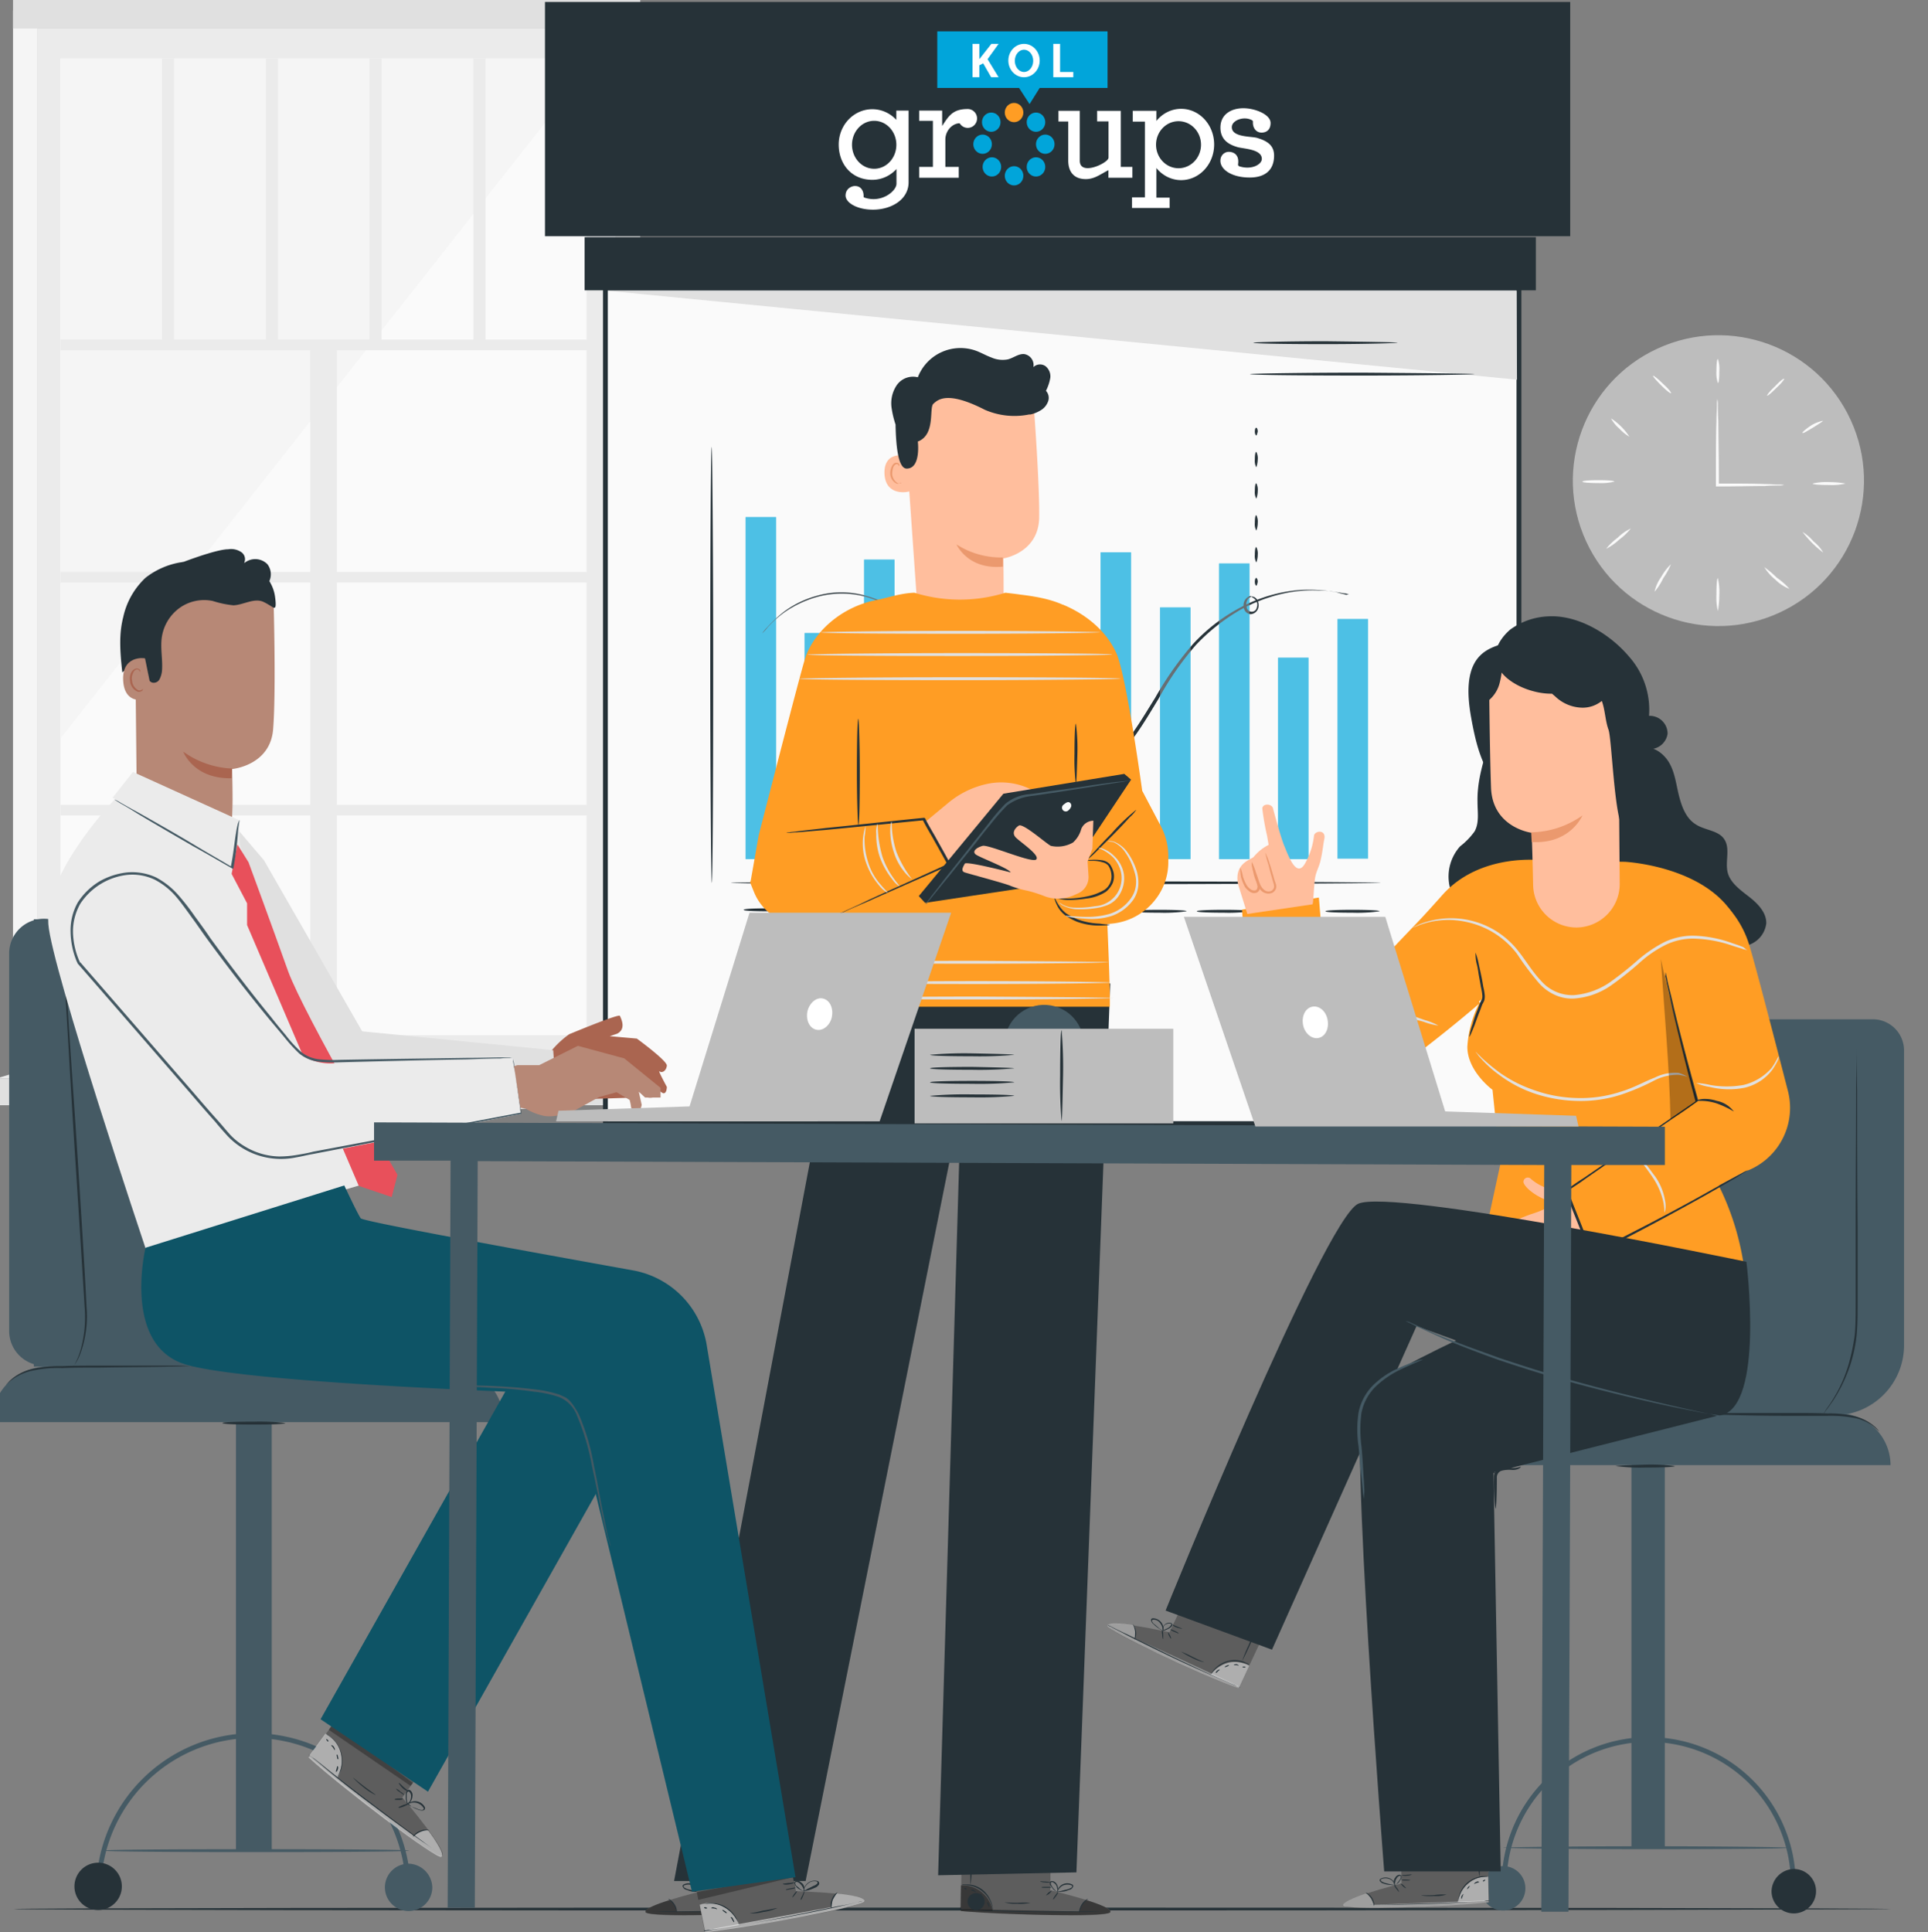 <svg width="467" height="468" fill="none" xmlns="http://www.w3.org/2000/svg"><rect width="100%" height="100%" fill="#808080" stroke="none"/><g clip-path="url(#clip0)"><path d="M430.961 148.41c17.693-8.124 25.442-29.036 17.309-46.707-8.134-17.672-29.07-25.412-46.763-17.288-17.692 8.124-25.441 29.036-17.308 46.707 8.134 17.672 29.07 25.412 46.762 17.288z" fill="#BDBDBD"/><path d="M432.15 117.469a5.855 5.855 0 01-1.288.117c-.937 0-2.108 0-3.397.118-2.928 0-6.911.116-11.48.116h-.351v-2.691c0-5.148 0-9.711.117-13.104 0-1.522.118-2.925.118-3.978a6.42 6.42 0 01.116-1.404c.09.462.129.933.116 1.404 0 1.052.001 2.34.118 3.978 0 3.393.117 7.956.117 13.104v2.34l-.351-.351c4.568 0 8.668 0 11.48.117 1.405 0 2.459.117 3.397.117.433-.021.866.019 1.288.117zM416.103 86.932c.301.944.42 1.937.35 2.925 0 1.638-.117 2.926-.35 2.926a7.79 7.79 0 01-.352-2.924c0-1.523.117-2.927.352-2.927zM432.15 91.73c.118.118-.703 1.17-1.874 2.224-1.171 1.17-2.108 1.988-2.226 1.872-.118-.116.703-1.17 1.874-2.222 1.055-1.173 2.11-1.993 2.226-1.874zM441.523 101.91c.117.116-1.054.82-2.343 1.638-1.406.818-2.459 1.52-2.577 1.286-.118-.116.937-1.053 2.225-1.872a9.235 9.235 0 012.695-1.052zM447.027 117.118a14.257 14.257 0 01-3.982.35c-2.227 0-3.983-.116-3.983-.35a14.224 14.224 0 013.983-.352 22.527 22.527 0 013.982.352zM391.035 116.649a13.768 13.768 0 01-3.865.352c-2.109 0-3.866-.118-3.866-.352 0-.234 1.757-.35 3.866-.35 2.225 0 3.865.117 3.865.35zM395.018 128a14.7 14.7 0 01-2.812 2.692 13.55 13.55 0 01-3.163 2.223 14.75 14.75 0 012.811-2.691 11.308 11.308 0 013.164-2.224zM404.74 136.656a18.34 18.34 0 01-1.875 3.393 14.527 14.527 0 01-2.108 3.276 9.923 9.923 0 011.64-3.628 12.85 12.85 0 012.343-3.041zM416.103 148.007a14.192 14.192 0 01-.352-3.978c0-2.224.118-3.978.352-3.978.304 1.303.422 2.642.351 3.978a22.575 22.575 0 01-.351 3.978zM433.44 142.624a9.703 9.703 0 01-3.398-2.223 11.994 11.994 0 01-2.692-3.042 24.941 24.941 0 013.045 2.574 16.559 16.559 0 013.045 2.691zM441.64 133.851a25.617 25.617 0 01-5.036-5.031 11.671 11.671 0 012.693 2.34 9.512 9.512 0 012.343 2.691zM394.666 105.769a10.572 10.572 0 01-2.459-1.988 8.475 8.475 0 01-1.991-2.457 15.115 15.115 0 014.451 4.446l-.001-.001zM404.74 95.239c-.118.117-1.172-.702-2.343-1.872-1.172-1.17-2.109-2.224-1.992-2.34.116-.117 1.171.702 2.343 1.872 1.172 1.052 2.109 2.106 1.992 2.34z" fill="#FAFAFA"/><path d="M149.226 6.902H9.127v251.316h140.099V6.902z" fill="#EBEBEB"/><path d="M142.081 14.158H14.634v236.574H142.08V14.158z" fill="#FAFAFA"/><path d="M142.081 16.966L14.634 178.894V14.158H142.08v2.808z" fill="#F5F5F5"/><path d="M144.892 82.252H14.634v2.574h130.258v-2.574zM144.892 138.527H14.634v2.574h130.258v-2.574zM144.892 194.922H14.634v2.574h130.258v-2.574z" fill="#EBEBEB"/><path d="M75.15 83.428v173.98h6.444V83.428h-6.443zM42.162 14.158h-2.93v69.264h2.93V14.158zM67.348 14.158h-2.93v69.264h2.93V14.158zM92.414 14.158h-2.93v69.264h2.93V14.158zM117.6 14.158h-2.93v69.264h2.93V14.158z" fill="#EBEBEB"/><path d="M9.129 2.574H3.154V259.74h5.975V2.574z" fill="#F5F5F5"/><path d="M155.084 260.442l-5.975-2.223V2.574h5.975v257.868z" fill="#E0E0E0"/><path d="M155.082 0H3.154v6.902h151.928V0zM159.065 261.26H-1.063v6.435h160.128v-6.435z" fill="#E0E0E0"/><path d="M149.109 258.219l9.958 3.042H-1.063l10.192-3.042h139.98z" fill="#EBEBEB"/><path d="M458.039 462.376c0 .117-101.775.351-227.384.351-125.609 0-227.383-.119-227.383-.351 0-.233 101.774-.351 227.383-.351 125.506-.001 227.384.117 227.384.351z" fill="#263238"/><path d="M367.918 69.728H146.643v202.41h221.275V69.728z" fill="#FAFAFA"/><path d="M368.503 272.725H146.057V69.145h222.446v203.58zm-221.275-1.17h220.103V70.315H147.228v201.24z" fill="#263238"/><path d="M372.018 57.445H141.605v12.87h230.413v-12.87z" fill="#263238"/><path d="M147.228 70.434l220.221 21.528-.118-21.528H147.228z" fill="#E0E0E0"/><path d="M187.979 125.238h-7.38v82.836h7.38v-82.836zM202.27 153.318h-7.38v54.639h7.38v-54.639zM216.677 135.535h-7.38v72.892h7.38v-72.892zM230.968 128.396h-7.38v79.677h7.38v-79.677zM245.377 155.072h-7.38v53.002h7.38v-53.002zM259.668 165.486h-7.38v42.588h7.38v-42.588zM273.958 133.779h-7.381v74.296h7.381v-74.296zM288.367 147.117h-7.381v60.957h7.381v-60.957zM302.657 136.471h-7.38v71.604h7.38v-71.604zM316.948 159.287h-7.38v48.788h7.38v-48.788zM331.356 149.926h-7.38v58.032h7.38v-58.032z" fill="#01A5DA"/><path d="M326.787 143.959a1.855 1.855 0 01-.469-.118c-.35-.116-.82-.116-1.405-.234-.585-.117-1.406-.234-2.225-.351a24.81 24.81 0 00-3.164-.234 33.003 33.003 0 00-8.55.702 39.253 39.253 0 00-10.543 3.978 47.297 47.297 0 00-10.776 8.54 72.711 72.711 0 00-9.021 12.988c-2.928 4.797-5.857 9.945-10.192 14.39a25.693 25.693 0 01-7.496 5.616 15.916 15.916 0 01-4.57 1.404 17.363 17.363 0 01-4.919-.116 20.655 20.655 0 01-8.552-4.446 39.236 39.236 0 01-6.326-6.903 146.677 146.677 0 01-9.02-15.092 62.827 62.827 0 00-9.019-12.87 28.424 28.424 0 00-5.623-4.446 24.708 24.708 0 00-3.045-1.522 30.51 30.51 0 00-3.046-.936 22.54 22.54 0 00-11.245.352 26.413 26.413 0 00-7.731 3.744 25.959 25.959 0 00-3.983 3.628 9.542 9.542 0 01-.937 1.052l-.352.352c.095-.106.173-.224.234-.352.234-.234.468-.584.937-1.052a32.725 32.725 0 013.983-3.744 23.773 23.773 0 017.731-3.861 21.665 21.665 0 0111.363-.351 23.883 23.883 0 0111.948 6.786 62.724 62.724 0 019.137 12.986c2.811 4.798 5.388 10.18 9.02 14.976a37.862 37.862 0 006.208 6.786 19.822 19.822 0 008.2 4.33c1.541.33 3.13.37 4.685.116a15.18 15.18 0 004.452-1.404 22.52 22.52 0 007.262-5.5c4.217-4.329 7.146-9.477 10.074-14.157a79.63 79.63 0 019.137-12.987 42.618 42.618 0 0110.895-8.541 36.865 36.865 0 0110.776-3.978 32.963 32.963 0 018.669-.585c1.061.046 2.118.163 3.163.351.759.062 1.507.22 2.226.468.476.088.945.205 1.406.35.232-.054.466-.093.703-.115zM172.399 213.809c-.118 0-.352-23.634-.352-52.768s.118-52.768.352-52.768c.118 0 .351 23.634.351 52.768s-.117 52.768-.351 52.768zM334.401 213.809c0 .117-35.259.35-78.601.35-43.458 0-78.717-.118-78.717-.35 0-.118 35.259-.352 78.717-.352 43.342 0 78.601.234 78.601.352zM191.141 220.359a27.14 27.14 0 01-5.506.351c-3.045 0-5.505-.118-5.505-.351 0-.232 2.46-.351 5.505-.351 3.046 0 5.506.117 5.506.351zM209.531 220.71a38.473 38.473 0 01-6.56.35c-3.632 0-6.559-.116-6.559-.35 0-.234 2.929-.351 6.559-.351 3.515 0 6.56.117 6.56.351zM225.11 220.71a38.473 38.473 0 01-6.56.35c-3.631 0-6.559-.116-6.559-.35 0-.234 2.929-.351 6.559-.351 3.515 0 6.56.117 6.56.351zM240.69 220.71a38.467 38.467 0 01-6.559.35c-3.631 0-6.56-.116-6.56-.35 0-.234 2.929-.351 6.56-.351 3.63 0 6.559.117 6.559.351zM256.269 220.71a38.479 38.479 0 01-6.56.35c-3.632 0-6.56-.116-6.56-.35 0-.234 2.93-.351 6.56-.351 3.631 0 6.56.117 6.56.351zM271.849 220.71a38.479 38.479 0 01-6.56.35c-3.63 0-6.56-.116-6.56-.35 0-.234 2.93-.351 6.56-.351 3.631 0 6.56.117 6.56.351zM287.428 220.71a38.473 38.473 0 01-6.56.35c-3.632 0-6.559-.116-6.559-.35 0-.234 2.929-.351 6.559-.351 3.631 0 6.56.117 6.56.351zM303.008 220.71a38.473 38.473 0 01-6.56.35c-3.63 0-6.559-.116-6.559-.35 0-.234 2.929-.351 6.559-.351 3.631 0 6.56.117 6.56.351zM318.587 220.71a38.479 38.479 0 01-6.56.35c-3.631 0-6.56-.116-6.56-.35 0-.234 2.929-.351 6.56-.351s6.56.117 6.56.351zM334.167 220.71a38.467 38.467 0 01-6.559.35c-3.631 0-6.56-.116-6.56-.35 0-.234 2.929-.351 6.56-.351 3.63 0 6.559.117 6.559.351z" fill="#263238"/><path d="M231.319 164.551c0-.118.703.118.937 1.052a2.322 2.322 0 01-.118 1.522c-.186.32-.475.567-.82.702a1.567 1.567 0 01-1.054-.116 1.653 1.653 0 01-.937-1.755 1.822 1.822 0 01.703-1.404 1.278 1.278 0 011.055-.234c.234.117.234.234.234.234 0 .118-.585-.117-1.053.351a1.477 1.477 0 00-.469 1.053 1.291 1.291 0 00.703 1.17.878.878 0 001.171-.234 2.11 2.11 0 00.235-1.17 2.376 2.376 0 00-.587-1.171zM303.131 144.542s.117-.116.469 0a1.558 1.558 0 01.937.82c.321.569.405 1.241.234 1.872a2.016 2.016 0 01-.685 1.07 2.011 2.011 0 01-1.189.451 1.87 1.87 0 01-1.171-.584 2.1 2.1 0 01-.469-1.054 2.487 2.487 0 01.351-1.872c.703-.936 1.523-.936 1.523-.819 0 .116-.703.234-1.055 1.052a2.157 2.157 0 00-.116 1.522 1.233 1.233 0 001.177 1.171c.306.014.608-.086.845-.281.237-.194.393-.47.437-.774a1.68 1.68 0 00-.116-1.52c-.476-.82-1.172-.938-1.172-1.054zM304.297 105.464c-.117 0-.352-.352-.352-.936 0-.468.118-.936.352-.936.117 0 .351.35.351.936-.118.468-.234.936-.351.936zM304.297 113.185a3.37 3.37 0 01-.352-1.872c0-1.052.118-1.872.352-1.872.295.578.417 1.228.351 1.872a6.1 6.1 0 01-.351 1.872zM304.297 120.791a3.37 3.37 0 01-.352-1.872c0-1.052.118-1.872.352-1.872a3.36 3.36 0 01.351 1.872 5.216 5.216 0 01-.351 1.872zM304.297 128.514a3.373 3.373 0 01-.352-1.872c0-1.054.118-1.872.352-1.872a3.36 3.36 0 01.351 1.872 5.216 5.216 0 01-.351 1.872zM304.297 136.236a3.37 3.37 0 01-.352-1.872c0-1.052.118-1.872.352-1.872.295.578.417 1.227.351 1.872a5.212 5.212 0 01-.351 1.872zM304.297 141.851c-.117 0-.352-.351-.352-.936 0-.468.118-.936.352-.936.117 0 .351.351.351.936-.118.585-.234.936-.351.936zM357.126 90.608c0 .116-12.182.351-27.176.351-14.994 0-27.176-.118-27.176-.352 0-.117 12.182-.351 27.176-.351 14.994.118 27.176.234 27.176.352zM338.502 83.002c0 .116-7.849.352-17.454.352-9.722 0-17.455-.118-17.455-.352 0-.118 7.849-.352 17.455-.352 9.606.118 17.454.234 17.454.352z" fill="#263238"/><path opacity=".3" d="M187.979 125.238h-7.38v82.836h7.38v-82.836zM202.27 153.318h-7.38v54.639h7.38v-54.639zM216.677 135.535h-7.38v72.892h7.38v-72.892zM230.968 128.396h-7.38v79.677h7.38v-79.677zM245.377 155.072h-7.38v53.002h7.38v-53.002zM259.668 165.486h-7.38v42.588h7.38v-42.588zM273.958 133.779h-7.381v74.296h7.381v-74.296zM288.367 147.117h-7.381v60.957h7.381v-60.957zM302.657 136.471h-7.38v71.604h7.38v-71.604zM316.948 159.287h-7.38v48.788h7.38v-48.788zM331.356 149.926h-7.38v58.032h7.38v-58.032z" fill="#fff"/><path d="M395.167 447.494h8.082v-96.992h-8.082v96.992z" fill="#455A64"/><path d="M341.953 354.86h115.968a12.526 12.526 0 00-3.676-8.847 12.554 12.554 0 00-8.858-3.671h-90.783a12.592 12.592 0 00-8.927 3.637 12.56 12.56 0 00-3.724 8.881z" fill="#455A64"/><path d="M391.386 355.094c2.369.305 4.758.422 7.146.35 3.983 0 7.145-.116 7.145-.35a45.147 45.147 0 00-7.145-.351c-3.983.117-7.146.234-7.146.351z" fill="#263238"/><path d="M363.741 456.3h1.171a34.377 34.377 0 0110.087-24.323 34.464 34.464 0 0148.704 0A34.381 34.381 0 01433.79 456.3h1.171c0-9.433-3.752-18.48-10.43-25.15a35.633 35.633 0 00-25.18-10.418 35.631 35.631 0 00-25.18 10.418 35.542 35.542 0 00-10.43 25.15z" fill="#455A64"/><path d="M429.104 458.054a5.38 5.38 0 003.327 4.972 5.393 5.393 0 007.347-3.922 5.376 5.376 0 00-2.291-5.525 5.39 5.39 0 00-2.994-.907 5.53 5.53 0 00-5.389 5.382z" fill="#263238"/><path d="M358.703 457.355a5.379 5.379 0 003.326 4.972 5.397 5.397 0 005.873-1.167 5.38 5.38 0 00-3.811-9.187 5.452 5.452 0 00-3.792 1.594 5.44 5.44 0 00-1.596 3.788zM364.092 447.524c0 .118 15.462.35 34.673.35 19.094 0 34.673-.116 34.673-.35 0-.116-15.462-.35-34.673-.35-19.094 0-34.673.234-34.673.35zM461.199 254.474v71.37a16.97 16.97 0 01-4.979 11.991 17.013 17.013 0 01-12.005 4.975h-55.056l7.497-88.335a7.577 7.577 0 012.226-5.381 7.59 7.59 0 012.473-1.648 7.592 7.592 0 012.916-.575h49.432a7.58 7.58 0 015.319 2.257 7.564 7.564 0 012.177 5.346z" fill="#455A64"/><path d="M441.755 342.342a.365.365 0 01.118-.234c.143-.178.261-.375.351-.584.351-.468.937-1.288 1.522-2.224a33.901 33.901 0 004.101-9.126 49.35 49.35 0 001.405-6.786c.235-2.458.235-5.148.235-7.956V297.18c0-12.986.116-24.686.116-33.11 0-4.212.116-7.605.116-10.062 0 2.457.001 5.85.118 10.062 0 8.54 0 20.24.117 33.11v18.252c0 2.808 0 5.498-.235 7.956a36.457 36.457 0 01-1.405 6.786 37.08 37.08 0 01-4.335 9.126c-.703.936-1.171 1.756-1.64 2.224-.164.293-.36.567-.584.818z" fill="#263238"/><path d="M411.768 342.343a9.947 9.947 0 011.758-.118h20.5c3.045 0 5.973 0 8.668.118 2.37-.067 4.737.209 7.028.818a11.492 11.492 0 014.217 2.224c.342.281.656.594.938.936.234.234.234.35.234.35s-.469-.468-1.289-1.17a10.873 10.873 0 00-4.217-1.988 30.874 30.874 0 00-7.029-.585h-8.668c-6.091 0-11.714-.117-15.697-.234-1.992 0-3.514-.116-4.803-.116-1.054-.119-1.64-.119-1.64-.235zM361.046 178.895c-1.639 5.03-3.279 10.062-3.163 15.326 0 2.458.469 5.032-.703 7.138a17.192 17.192 0 01-3.514 3.627 10.948 10.948 0 00-1.874 11.7 6.96 6.96 0 002.811 3.276 11.186 11.186 0 004.802 1.17 80.016 80.016 0 0016.75-.702c2.695-.351 5.507-1.053 7.147-3.159 1.405-1.872 1.522-4.446 1.522-6.903a66.066 66.066 0 00-6.56-26.208" fill="#263238"/><path d="M398.532 173.513a4.317 4.317 0 014.962 2.302c.287.596.433 1.249.426 1.909a4.362 4.362 0 01-5.973 3.393c2.693-.468 5.272 1.52 6.56 3.978 1.287 2.457 1.523 5.148 2.226 7.84.703 2.691 1.758 5.381 4.1 6.785 2.225 1.405 5.389 1.405 6.794 3.51 1.524 2.223.235 5.266.821 7.957.586 2.573 3.046 4.329 5.154 5.967 2.109 1.638 4.334 3.862 4.217 6.552a6.296 6.296 0 01-3.632 4.914 14.487 14.487 0 01-6.325 1.17 91.673 91.673 0 01-31.393-4.094 7.706 7.706 0 01-4.334-2.458c-1.64-1.989-1.171-4.914-.821-7.371 1.524-7.957 2.93-16.029 5.623-23.751a55.166 55.166 0 0112.065-20.942" fill="#263238"/><path d="M414.346 250.497h12.533l-4.451-22.23c-3.28-18.252-28.816-19.538-28.816-19.538l-20.032-.352s-14.875-1.988-24.13 8.308c-1.874 2.106-3.865 4.329-5.857 6.435l-21.788 22.816-2.343-28.548-18.624 2.924 2.577 35.92a14.843 14.843 0 003.04 7.824 14.876 14.876 0 006.8 4.93c3.982 1.286 8.083.116 12.182-1.872 10.893-5.382 31.277-22.582 32.799-23.986a26.53 26.53 0 00-2.811 10.412c0 5.968 6.091 10.413 6.091 10.413l1.874 18.135-6.325 29.138 65.597-2.574a64.726 64.726 0 00-9.722-27.494l1.406-30.661zm-55.874-7.488l-.235-.468.703-.468c-.186.297-.343.61-.47.936h.002z" fill="#FF9D24"/><path d="M385.06 301.042a92.184 92.184 0 01-10.66 6.436c-4.686 2.223-4.92 1.755-5.037 1.17-.468-1.521 8.084-4.212 5.857-4.68-2.226-.468-9.956 4.446-10.426 2.808-.585-2.106 8.434-4.797 9.137-5.031a.556.556 0 00.352-.702.553.553 0 00-.704-.351c-.937.35-10.893 4.446-11.479 2.34-.351-1.17 1.874-1.521 1.874-1.521s9.605-3.159 9.371-4.094c-.352-1.054-6.091.586-7.966 1.286-1.874.701-2.927.118-2.577-.936.235-.702 5.974-2.924 7.848-3.626 1.874-.584 7.146-2.34 3.866-3.51-3.28-1.288-5.388-3.394-5.506-4.33a1.053 1.053 0 011.874-.702 12.327 12.327 0 003.046 1.872c.835.448 1.75.726 2.693.82.821.116 1.523.116 2.225.234l7.029.468 3.514 9.244-4.331 2.805z" fill="#FFBE9D"/><path d="M415.634 217.036a24.018 24.018 0 018.2 12.286c1.522 5.032 5.974 22.23 9.255 34.984a16.364 16.364 0 01-1.498 11.855 16.393 16.393 0 01-9.162 7.683l-36.899 19.89-5.974-15.562 32.33-21.294-7.849-28.898c-1.288-4.446-1.874-8.892-.234-13.22 1.64-4.329 5.037-8.542 11.831-7.724z" fill="#FF9D24"/><path d="M302.126 221.365l-2.225-7.138c-1.055-5.148 3.046-5.968 3.748-6.668a11.022 11.022 0 013.631-2.925l-.351-2.106a61.71 61.71 0 01-1.171-6.668c0-1.288 2.225-1.288 2.577-.118.703 2.691 1.992 7.254 2.695 9.009.937 2.223 2.929 8.073 5.036 4.446a17.615 17.615 0 002.226-6.903c.351-1.17 3.046-1.404 2.46 1.053-.235 1.052-.351 2.808-.937 5.265-.235 1.053-.938 2.458-1.172 3.51-.352 1.288-.468 6.084-.703 6.903l-15.814 2.34z" fill="#FFBE9D"/><path d="M303.299 208.963c.266.68.463 1.386.586 2.106.234.586.468 1.404.821 2.222.294.411.457.9.468 1.404a1.415 1.415 0 01-.821 1.522 1.83 1.83 0 01-.923.052 1.83 1.83 0 01-.833-.404 4.465 4.465 0 01-1.055-1.052 12.257 12.257 0 01-.937-2.34c-.234-1.404-.234-2.222-.116-2.222.266.68.463 1.385.586 2.106.235.733.549 1.44.937 2.106.251.367.569.685.937.936a1.439 1.439 0 001.172.234c.35-.118.468-.585.468-.936a7.165 7.165 0 00-.351-1.287 10.395 10.395 0 01-.702-2.34c-.361-1.287-.361-2.107-.237-2.107z" fill="#EB996E"/><path d="M306.461 206.506c.444.858.797 1.76 1.055 2.692.35.936.586 1.872.937 3.042.158.634.354 1.26.586 1.872.118.381.118.788 0 1.17a2.085 2.085 0 01-.819.936 2.49 2.49 0 01-1.127.206 2.485 2.485 0 01-1.098-.324 3.24 3.24 0 01-1.289-1.52 27.678 27.678 0 01-.937-3.042 9.858 9.858 0 01-.585-2.808c.443.857.797 1.759 1.055 2.69.35.82.586 1.872 1.053 2.926.248.504.608.945 1.054 1.287a1.633 1.633 0 001.64.117 1.264 1.264 0 00.586-1.404c-.118-.585-.352-1.17-.469-1.755-.35-1.053-.585-2.106-.819-3.042a24.63 24.63 0 01-.823-3.043z" fill="#EB996E"/><path d="M318.997 252.72c.2-1.225.595-2.41 1.171-3.51.821-1.872 1.522-3.392 1.758-3.276a11.622 11.622 0 01-1.172 3.51 14.664 14.664 0 01-1.757 3.276z" fill="#263238"/><path d="M348.395 248.391a15.01 15.01 0 01-3.28-.82c-1.054-.35-2.225-.584-3.514-.936a23.892 23.892 0 01-4.217-1.638 9.806 9.806 0 01-3.398-3.159 5.467 5.467 0 01-.937-3.628 14.329 14.329 0 00-.116-2.458c-.118-.584-.235-.818-.118-.936.189.237.31.52.351.82.159.809.238 1.632.234 2.456a6.007 6.007 0 001.055 3.276 10.944 10.944 0 003.163 2.926 16.61 16.61 0 004.101 1.638c1.288.35 2.459.82 3.514 1.17 1.1.307 2.161.739 3.162 1.289zM403.217 293.67c-.117 0 0-1.052-.352-2.69a17.52 17.52 0 00-2.577-5.85c-.702-1.054-1.405-1.99-2.108-2.924a20.509 20.509 0 00-1.874-2.224 2.386 2.386 0 00-1.64-.702c-.469 0-.703.116-.703 0 .197-.163.447-.246.703-.234a3.166 3.166 0 011.992.702 19.102 19.102 0 011.992 2.224c.703.819 1.405 1.872 2.226 2.925a14.126 14.126 0 012.459 6.084 5.704 5.704 0 01-.118 2.689zM423.248 230.141a8.402 8.402 0 00-.938-.234c-.585-.234-1.523-.468-2.577-.819a30.737 30.737 0 00-9.721-1.754 15.286 15.286 0 00-6.56 1.52 27.681 27.681 0 00-6.442 4.446 80.916 80.916 0 01-6.794 5.382 17.732 17.732 0 01-8.903 3.16 9.826 9.826 0 01-4.803-.936 11.278 11.278 0 01-3.749-2.808 68.562 68.562 0 01-5.27-7.02 20.696 20.696 0 00-12.066-7.729 20.317 20.317 0 00-9.723.116c-2.225.586-3.397 1.288-3.397 1.17a13.918 13.918 0 013.397-1.404 20.638 20.638 0 0122.256 7.371c1.758 2.222 3.163 4.68 5.272 6.902a10.021 10.021 0 008.083 3.51 17.908 17.908 0 008.551-3.042 80.916 80.916 0 006.794-5.382 32.465 32.465 0 016.559-4.446 16.297 16.297 0 016.795-1.52c3.323.074 6.61.706 9.723 1.872.874.268 1.734.581 2.577.936.289.264.603.501.936.709zM408.722 260.794a15.493 15.493 0 00-2.108-.468c-1.99-.044-3.96.398-5.739 1.288a55.515 55.515 0 01-8.2 3.51 31.61 31.61 0 01-10.777 1.52 34.603 34.603 0 01-10.777-1.989 30.698 30.698 0 01-7.849-4.212 27.05 27.05 0 01-4.451-3.978 8.52 8.52 0 01-1.055-1.288 2 2 0 01-.35-.468l1.522 1.52a49.068 49.068 0 004.569 3.744 32.645 32.645 0 007.849 3.978 33.111 33.111 0 0010.542 1.99c3.615.12 7.223-.395 10.659-1.522 3.164-.936 5.741-2.456 8.2-3.392a10.994 10.994 0 015.857-1.17 9.608 9.608 0 012.108.937zM430.861 255.881a2.816 2.816 0 01-.235.936 16.896 16.896 0 01-1.287 2.223 11.728 11.728 0 01-6.912 4.446c-2.756.53-5.595.451-8.317-.234a12.605 12.605 0 01-3.279-.936c1.144.044 2.282.201 3.396.468 2.674.472 5.409.472 8.083 0a13.212 13.212 0 006.794-4.094c1.172-1.641 1.64-2.927 1.757-2.809z" fill="#E0E0E0"/><path d="M403.45 235.521c.081.185.121.385.118.586.117.468.234.936.351 1.638.351 1.52.937 3.628 1.522 6.318 1.289 5.382 3.28 13.104 5.857 22.348v.234l-.117.116c-7.965 5.5-17.336 11.934-27.292 18.836-1.406 1.054-2.928 1.99-4.335 2.926l.116-.35c2.109 5.382 4.217 10.53 6.092 15.444l-.351-.117c11.363-5.616 20.851-10.647 27.528-14.391 3.28-1.872 5.974-3.276 7.849-4.33a28.019 28.019 0 002.109-1.17l.702-.35a5.322 5.322 0 00-.702.468c-.469.35-1.172.702-1.992 1.286-1.757 1.054-4.452 2.574-7.732 4.446a723.717 723.717 0 01-27.527 14.626l-.234.116-.118-.234c-1.99-4.796-3.982-9.944-6.207-15.326l-.117-.234.235-.117c1.405-.936 2.811-1.989 4.333-2.924 10.074-6.904 19.445-13.338 27.294-18.72l-.118.234a769.88 769.88 0 01-5.622-22.464c-.585-2.69-1.055-4.914-1.406-6.318-.08-.553-.197-1.1-.351-1.638.06-.31.098-.623.115-.939z" fill="#263238"/><path d="M419.968 269.218a23.744 23.744 0 00-4.217-1.99 12.972 12.972 0 00-3.28-.584c-.821 0-1.406 0-1.406-.116 0-.117.468-.234 1.406-.352a9.435 9.435 0 013.397.468 6.722 6.722 0 014.1 2.574z" fill="#263238"/><path d="M283.264 395.343l4.802-10.062 18.859 8.892-6.91 14.742-1.172-.468c-5.388-2.223-27.059-11.466-30.105-14.157-3.279-2.925 14.526 1.053 14.526 1.053z" fill="#5D5D5D"/><path opacity=".5" d="M293.224 405.64a8.016 8.016 0 014.334-2.925 7.47 7.47 0 015.037.702l-2.46 5.266-6.911-3.043z" fill="#fff"/><path opacity=".4" d="M274.365 393.59s-6.442-1.054-6.091.234c.234 1.286 21.904 11.466 31.744 15.092l.117-.468-25.302-11.7c.117.118.703-2.574-.468-3.158z" fill="#fff"/><path d="M300.486 408.681a.905.905 0 01-.35-.116 7.835 7.835 0 00-.938-.351c-.937-.35-2.108-.936-3.514-1.52-2.928-1.288-7.028-3.042-11.479-5.148a563.316 563.316 0 01-11.246-5.5c-1.288-.702-2.459-1.286-3.397-1.754a3.514 3.514 0 00-.937-.468 1.464 1.464 0 01-.353-.234.92.92 0 01.353.116c.323.132.637.289.937.468.937.468 2.108 1.053 3.397 1.638 2.929 1.404 6.912 3.394 11.246 5.5 4.451 2.106 8.434 3.978 11.363 5.266 1.405.585 2.577 1.17 3.514 1.52.324.132.637.289.937.468a.678.678 0 01.467.115z" fill="#263238"/><path d="M274.832 397.213c.082-.66.121-1.324.118-1.989a5.386 5.386 0 00-.585-1.872c.465.521.753 1.176.82 1.872a3.589 3.589 0 01-.353 1.989zM281.744 396.981c-.118 0-.234-.468-.234-1.052-.118-.585-.118-1.054 0-1.054s.234.468.234 1.054v1.052zM283.618 396.863c-.117 0-.234-.35-.469-.702a2.023 2.023 0 01-.234-.819c.117 0 .234.35.469.702.234.469.352.819.234.819zM285.492 395.582c0 .116-.468-.118-1.054-.352-.587-.234-.938-.468-.938-.584 0-.116.469.118 1.055.352.468.228.937.462.937.584zM286.312 394.411c0 .116-.585 0-1.288-.234-.703-.234-1.055-.585-1.055-.702 0-.118.468.234 1.171.468.703.347 1.289.468 1.172.468z" fill="#263238"/><path d="M281.86 394.994a4.227 4.227 0 01-1.171-.585 6.727 6.727 0 01-1.172-.936c-.234-.234-.468-.35-.585-.702a.704.704 0 01-.116-.468c0-.234.234-.35.469-.35a2.553 2.553 0 012.459 1.99c.12.341.12.713 0 1.053a.513.513 0 01-.117.351 2.721 2.721 0 00-.117-1.288 3.122 3.122 0 00-.703-1.17 1.801 1.801 0 00-1.522-.584c-.235 0-.353.351-.118.585.132.25.336.454.586.586.352.352.821.702 1.055.936.584.348 1.052.582 1.052.582z" fill="#263238"/><path d="M281.51 394.874c.023-.323.102-.64.234-.936.171-.29.413-.531.703-.702a1.6 1.6 0 011.289-.118.555.555 0 01.117.702c-.117.234-.351.351-.469.468-.3.18-.613.336-.937.468-.469.234-.821.234-.937.117.329-.067.645-.185.937-.351a2.91 2.91 0 00.821-.468c.234-.234.586-.584.35-.818a1.73 1.73 0 00-1.055.116 1.207 1.207 0 00-.702.586 8.631 8.631 0 01-.351.936zM302.595 403.3a4.24 4.24 0 00-1.406-.585 7.265 7.265 0 00-3.631-.234 8.026 8.026 0 00-3.163 1.756c-.703.702-.937 1.17-1.054 1.17 0 0 0-.116.235-.35a3.85 3.85 0 01.702-.936 6.745 6.745 0 013.28-1.872 6.441 6.441 0 013.749.234c.468.234.819.35 1.053.468.061.127.14.244.235.349z" fill="#263238"/><path d="M304.352 394.523a39.357 39.357 0 01-1.64 3.978c-.937 2.106-1.874 3.861-1.874 3.861a39.357 39.357 0 011.64-3.978 28.521 28.521 0 011.874-3.861zM291.7 402.598a10.556 10.556 0 01-2.928-1.054 19.5 19.5 0 01-2.695-1.519c.964.368 1.903.797 2.812 1.287 1.639.818 2.929 1.286 2.811 1.286zM295.455 404.352c0 .116-.234.234-.468.468s-.469.468-.469.35c-.116 0 0-.35.352-.584a.913.913 0 01.585-.234zM297.674 403.299c0 .116-.235.234-.469.35a1.586 1.586 0 01-.585.118c0-.118.234-.234.469-.352.35-.116.585-.234.585-.116zM300.018 403.417a2.439 2.439 0 00-.585-.117h-.587c0-.116.234-.234.703-.234.352.117.586.351.469.351zM301.657 403.768c0 .116-.117.116-.35.116a.51.51 0 01-.352-.116c0-.118.117-.118.352-.118.234 0 .35 0 .35.118z" fill="#263238"/><path d="M339.492 456.185l-.234-11.114 20.968-.585.469 16.263-1.288.117c-5.741.468-29.285 1.99-33.268.936-4.332-1.171 13.353-5.617 13.353-5.617z" fill="#5D5D5D"/><path opacity=".5" d="M353.082 460.749a7.247 7.247 0 012.577-4.562 6.697 6.697 0 014.803-1.638l.117 5.85-7.497.35z" fill="#fff"/><path opacity=".4" d="M330.826 458.641s-6.208 1.989-5.389 2.925c.821 1.054 24.716.351 35.142-.819v-.468l-27.879 1.052c.111.001-.585-2.69-1.874-2.69z" fill="#fff"/><path d="M360.93 460.28h-.351a3.266 3.266 0 00-1.055.116c-1.053.118-2.343.118-3.748.235-3.162.233-7.614.467-12.533.585-4.92.118-9.372.116-12.535.116 3.163 0 7.615-.116 12.535-.233 4.919-.118 9.371-.352 12.533-.468 1.523-.117 2.811-.117 3.748-.235h1.055a.91.91 0 01.351-.116z" fill="#263238"/><path d="M332.816 461.566a7.893 7.893 0 00-.703-1.754 8.293 8.293 0 00-1.289-1.404c0-.116.937.352 1.524 1.288.586.936.586 1.987.468 1.87zM338.908 458.291a8.444 8.444 0 01-.703-.82c-.352-.468-.585-.936-.469-.936.252.258.486.532.703.82.211.281.37.598.469.936zM340.549 457.356a2.011 2.011 0 01-.703-.468c-.351-.351-.585-.585-.585-.702.265.104.504.264.703.468.35.351.701.702.585.702zM341.603 455.364c0 .117-.469.117-1.054.117-.585 0-1.055 0-1.055-.117 0-.116.469-.116 1.055-.116.354 0 .708.039 1.054.116zM341.953 453.961c0 .118-.468.35-1.171.35a2.659 2.659 0 01-1.288-.116c0-.116.587 0 1.288-.116a9.002 9.002 0 001.171-.118z" fill="#263238"/><path d="M338.088 456.535a3.715 3.715 0 01-1.288 0 5.923 5.923 0 01-1.405-.234c-.234-.117-.585-.117-.821-.351l-.351-.35a.438.438 0 01-.011-.344.437.437 0 01.246-.24 2.494 2.494 0 013.045.585c.18.3.337.613.469.936.117.235.117.351 0 .351a4.235 4.235 0 00-.585-1.17 1.987 1.987 0 00-1.172-.702 2.63 2.63 0 00-1.639.116c-.235.118-.117.468.117.586.264.138.538.255.82.35l1.405.352c.387.067.778.105 1.17.115z" fill="#263238"/><path d="M337.854 456.652a1.793 1.793 0 01-.234-.936c-.01-.346.116-.681.35-.936a1.19 1.19 0 011.054-.702c.352 0 .469.352.469.586a.895.895 0 01-.235.585 4.862 4.862 0 01-.585.819c-.468.351-.702.585-.819.585.117 0 .351-.234.703-.702.223-.252.419-.526.586-.818.235-.234.235-.82 0-.82a1.098 1.098 0 00-.82.586 1.55 1.55 0 00-.351.936c-.14.248-.182.54-.118.817zM360.344 454.545c-.51.011-1.018.05-1.523.118a6.358 6.358 0 00-3.279 1.52 6.503 6.503 0 00-1.993 3.042 4.827 4.827 0 00-.35 1.521v-.468a6.815 6.815 0 012.226-4.33 7.008 7.008 0 013.514-1.52h1.172c.06.066.143.108.233.117z" fill="#263238"/><path d="M358.002 445.889c.237 1.43.355 2.878.351 4.328.14 1.44.14 2.89 0 4.33a25.96 25.96 0 01-.351-4.33 22.352 22.352 0 010-4.328zM350.387 458.875a8.175 8.175 0 01-3.045.351 13.736 13.736 0 01-3.046-.117c0-.117 1.406 0 3.046-.117a15.2 15.2 0 013.045-.117zM354.488 458.763a4.94 4.94 0 00-.235.586c-.065.2-.143.395-.234.585-.118 0-.118-.351 0-.702.234-.357.469-.591.469-.469zM356.01 456.775l-.234.468c-.139.14-.296.258-.469.352l.234-.468c.235-.239.469-.473.469-.352zM358.236 455.834c0 .117-.234.117-.585.234-.351.116-.469.234-.585.234a.8.8 0 01.468-.468c.351-.234.702-.115.702 0zM359.758 455.367c0 .116-.116.116-.234.234-.118.117-.351.116-.351 0 0-.117.118-.118.235-.234.116-.117.35-.122.35 0zM355.896 251.083c.153-1.043.428-2.064.819-3.042a25.06 25.06 0 011.054-3.159c.234-.584.468-1.287.703-1.872.132-.323.289-.636.468-.936.104-.3.145-.619.118-.936-.06-.71-.177-1.414-.351-2.106-.117-.702-.234-1.287-.352-1.989-.234-1.17-.352-2.34-.585-3.276a9.797 9.797 0 01-.352-3.042c.363.987.637 2.005.821 3.042.234 1.052.468 2.106.703 3.276.117.585.234 1.287.352 1.989.174.692.292 1.396.352 2.106.019.394-.021.788-.118 1.17a6.762 6.762 0 01-.469.936c-.234.586-.468 1.287-.702 1.872-.469 1.17-.82 2.224-1.172 3.16-.707 1.754-1.175 2.924-1.289 2.807z" fill="#263238"/><path opacity=".3" d="M402.28 232.246c.821 12.402 2.109 26.442 2.343 38.844 1.874-.82 6.443-4.094 6.443-4.564 0 .002-5.974-20.942-8.786-34.28z" fill="#000"/><path d="M423.012 305.605s-85.745-17.9-94.062-14.04c-8.316 3.978-46.621 98.514-46.621 98.514l25.771 9.476 35.024-78.39s63.138 23.751 73.681 21.646c10.659-2.229 6.207-37.206 6.207-37.206z" fill="#263238"/><path d="M384.711 310.635c-1.287.468-50.954 20.826-54.469 27.378-3.514 6.552 5.038 115.245 5.038 115.245h28.226l-1.757-96.642 55.056-13.922-32.094-32.059z" fill="#263238"/><path d="M417.155 342.929a4.939 4.939 0 01-.82-.117c-.585-.117-1.406-.234-2.343-.351-1.991-.35-4.92-.936-8.434-1.638-7.146-1.52-16.868-3.744-27.645-6.786-5.388-1.52-10.424-3.159-14.993-4.68-4.569-1.637-8.552-3.158-11.949-4.562-1.64-.702-3.162-1.404-4.451-1.99-1.289-.585-2.459-1.17-3.398-1.52a17.563 17.563 0 00-2.108-1.054l-.703-.35c.264.11.539.188.821.234.586.234 1.288.586 2.108.936.937.468 2.109.936 3.397 1.52 1.287.585 2.811 1.17 4.569 1.872 3.397 1.404 7.496 2.808 11.948 4.446 4.568 1.521 9.605 3.159 14.877 4.68 10.659 3.042 20.382 5.382 27.528 7.02 3.515.819 6.326 1.404 8.434 1.872a19.66 19.66 0 012.227.586c.701-.118 1.053-.118.935-.118zM330.356 363.052s-.118-.584-.234-1.638c-.117-1.17-.234-2.69-.469-4.446-.234-1.872-.35-4.212-.585-6.67a27.42 27.42 0 010-8.19 12.859 12.859 0 014.101-7.137 20.683 20.683 0 015.622-3.627 36.879 36.879 0 014.217-1.638 9.835 9.835 0 011.64-.468c0 .117-2.226.936-5.622 2.574a22.898 22.898 0 00-5.389 3.627 12.274 12.274 0 00-3.865 6.786 31.078 31.078 0 000 8.073c.235 2.457.351 4.68.469 6.67.118 1.756.234 3.276.234 4.446-.119 1.054-.119 1.638-.119 1.638z" fill="#455A64"/><path d="M355.073 353.693c1.226.2 2.413.595 3.514 1.17a10.18 10.18 0 013.163 1.756 11.65 11.65 0 01-3.514-1.17 10.15 10.15 0 01-3.163-1.756z" fill="#263238"/><path d="M357.535 350.768c.117-.117.937 1.521 2.225 3.159 1.289 1.756 2.577 2.926 2.461 3.042a6.657 6.657 0 01-2.928-2.691 7.42 7.42 0 01-1.758-3.51z" fill="#263238"/><path d="M368.427 355.215a1.409 1.409 0 01-.469.468 3.102 3.102 0 01-1.64.35 8.08 8.08 0 00-2.343.118 1.68 1.68 0 00-1.405 1.756c0 4.095-.118 7.488-.351 7.488a51.401 51.401 0 01-.352-7.605 2.207 2.207 0 01.123-.879c.101-.282.259-.54.463-.759a1.832 1.832 0 011.406-.702 8.249 8.249 0 012.459.118 5.83 5.83 0 002.109-.353zM363.15 156.196c-4.335 1.404-9.255 4.212-6.794 17.667 1.053 5.85 2.459 11.934 6.443 16.38a2.846 2.846 0 002.343 1.288 3.088 3.088 0 001.64-1.052c4.451-4.914 8.317-10.648 9.488-17.2 1.172-6.552-.585-13.922-5.74-18.134" fill="#263238"/><path d="M371.356 214.461c-.118-6.201-.351-12.752-.351-12.752s-9.371-1.17-9.839-10.764c-.351-9.594-.469-26.324-.469-26.324l18.392-13.572 12.885 17.667.351 45.396a10.534 10.534 0 01-3.048 7.403 10.554 10.554 0 01-7.377 3.127 10.515 10.515 0 01-7.345-2.949 10.489 10.489 0 01-3.199-7.232z" fill="#FFBE9D"/><path d="M370.886 201.592a22.092 22.092 0 0012.417-4.094s-2.928 7.02-12.299 6.436l-.118-2.342z" fill="#EB996E"/><path d="M383.303 171.406a7.36 7.36 0 004.685-1.638c.82 2.223.82 4.798 1.64 7.02.82 2.34 1.522 24.336 3.983 23.986 2.225-.35 4.803-22.464 5.388-24.57a19.379 19.379 0 00-4.334-17.082c-4.686-5.616-12.534-10.296-19.796-9.828a16.795 16.795 0 00-9.019 3.16s-3.867 3.042-3.632 6.902c.468 5.382 8.317 8.776 13.704 8.658l.821.702a9.733 9.733 0 006.56 2.69z" fill="#263238"/><path d="M360.578 169.652a8.059 8.059 0 002.695-4.329 18.77 18.77 0 00.586-5.148c0-.468 0-1.17-.585-1.287-.468-.118-.82.35-1.053.818a16.855 16.855 0 00-1.64 10.414c.118-.118-.351.234-.235.116" fill="#263238"/><path d="M254.411 457.821l.118-11.466-21.554-.234-.234 16.732 1.289.116c5.973.35 30.222 1.638 34.204.468 4.45-1.288-13.823-5.616-13.823-5.616z" fill="#5D5D5D"/><path opacity=".4" d="M240.47 462.852a7.486 7.486 0 00-2.693-4.56 7.51 7.51 0 00-5.039-1.642l-.117 5.968 7.849.234z" fill="#000"/><path opacity=".4" d="M263.312 460.279s6.326 1.872 5.623 2.926c-.819 1.052-25.418.702-36.195-.35v-.468l28.698.584s.703-2.692 1.874-2.692z" fill="#000"/><path d="M232.386 462.384h.351c.355-.02.711.02 1.054.116 1.053.118 2.342.118 3.866.234 3.28.118 7.847.35 12.885.35 5.036.118 9.606 0 12.885 0 1.523 0 2.812-.116 3.865-.116h-16.75a1148.06 1148.06 0 01-12.885-.35c-1.524 0-2.812-.118-3.866-.118h-1.054a.91.91 0 00-.351-.116z" fill="#263238"/><path d="M261.438 463.32c.173-.645.408-1.272.703-1.872a9.92 9.92 0 011.405-1.52c0-.118-.937.35-1.522 1.286-.704 1.17-.704 2.106-.586 2.106zM255.115 460.045c.118 0 .351-.351.703-.82s.586-.936.469-.936c-.118 0-.353.35-.703.82-.351.469-.591.936-.469.936zM253.355 459.109c.294-.115.571-.272.819-.468.352-.35.587-.584.587-.702a3.268 3.268 0 00-.82.468 5.307 5.307 0 00-.586.702zM252.3 457.118c0 .117.468.117 1.171.117.587 0 1.172 0 1.172-.117 0-.116-.469-.116-1.172-.116s-1.171 0-1.171.116zM251.948 455.6c0 .116.468.35 1.289.35.433.068.876.028 1.289-.116 0-.118-.585 0-1.289-.118a7.426 7.426 0 01-1.289-.116z" fill="#263238"/><path d="M255.814 458.173c.466.072.94.072 1.406 0a4.044 4.044 0 001.523-.351c.234-.118.587-.118.819-.352.145-.133.265-.292.353-.468a.438.438 0 00.011-.344.425.425 0 00-.246-.24 2.519 2.519 0 00-1.709-.223 2.52 2.52 0 00-1.454.925c-.18.299-.337.612-.469.936v.351c.123-.447.366-.851.703-1.17.296-.364.71-.613 1.171-.702a2.64 2.64 0 011.64.118c.235.118.118.468-.117.586a5.698 5.698 0 01-.82.351c-.468.117-1.053.234-1.405.351-.457.136-.93.214-1.406.232z" fill="#263238"/><path d="M256.166 458.289c.155-.286.197-.62.118-.936a1.89 1.89 0 00-.352-1.053 1.375 1.375 0 00-1.171-.702c-.351 0-.469.35-.469.585a.891.891 0 00.234.586c.235.35.469.586.587.82.306.295.663.533 1.053.702-.118 0-.351-.234-.82-.702a4.91 4.91 0 01-.585-.82c-.235-.35-.351-.82 0-.936.352 0 .702.35.937.586.216.265.34.594.35.936.141.29.183.618.118.934zM232.973 456.532s.586 0 1.64.117a6.683 6.683 0 013.396 1.521 6.533 6.533 0 012.109 3.042c.199.485.318.998.352 1.521v-.468a6.737 6.737 0 00-.235-1.17 7.012 7.012 0 00-2.108-3.276 6.193 6.193 0 00-3.632-1.404h-1.172a.512.512 0 00-.35.117z" fill="#263238"/><path d="M235.314 447.641a22.345 22.345 0 00-.234 4.446c-.118 2.456 0 4.446 0 4.446.226-1.471.304-2.96.234-4.446v-4.446zM243.281 460.746a9.163 9.163 0 003.163.352c1.06.07 2.124-.009 3.162-.234a23.497 23.497 0 00-3.162 0c-1.758 0-3.163-.118-3.163-.118zM239.062 460.751c.067.199.146.395.235.585.065.201.144.396.234.586.118 0 .118-.35 0-.702s-.469-.591-.469-.469zM237.424 458.764a2.075 2.075 0 00-2.736.695 2.063 2.063 0 00.5 2.775 2.073 2.073 0 002.807-.302 2.067 2.067 0 00-.103-2.818c-.117-.35-.35-.473-.468-.35zM235.198 457.822c0 .118.35.118.586.234.2.065.396.144.586.234a.797.797 0 00-.468-.468c-.353-.234-.704-.115-.704 0zM233.558 457.354a.25.25 0 00.234.234c.235.117.352.117.352 0a.25.25 0 00-.234-.234.22.22 0 00-.352 0z" fill="#263238"/><path d="M170.889 457.821l-.118-11.466 21.554-.234.234 16.732-1.289.116c-5.975.35-30.222 1.638-34.205.468-4.333-1.288 13.824-5.616 13.824-5.616z" fill="#5D5D5D"/><path opacity=".4" d="M184.828 462.852a7.484 7.484 0 012.692-4.56 7.51 7.51 0 015.039-1.642l.116 5.968-7.847.234z" fill="#000"/><path opacity=".4" d="M161.986 460.279s-6.325 1.872-5.622 2.926c.82 1.052 25.419.702 36.196-.35v-.468l-28.698.585c.116-.002-.587-2.693-1.876-2.693z" fill="#000"/><path d="M192.911 462.384h-.351c-.355-.02-.712.02-1.055.116-1.053.118-2.342.118-3.865.234-3.28.118-7.849.35-12.885.35-5.036.118-9.605 0-12.885 0-1.522 0-2.812-.116-3.865-.116h16.75c5.036-.116 9.605-.234 12.885-.35 1.523 0 2.812-.118 3.865-.118h1.055a.91.91 0 01.351-.116z" fill="#263238"/><path d="M163.977 463.321a10.275 10.275 0 00-.703-1.872 9.913 9.913 0 00-1.405-1.519c0-.118.937.35 1.522 1.286.409.624.614 1.36.586 2.105zM170.303 460.045c-.118 0-.352-.351-.703-.82s-.585-.936-.469-.936c.117 0 .351.35.703.82l.469.936zM171.942 459.109a3.207 3.207 0 01-.82-.468c-.351-.35-.585-.584-.585-.702.295.116.571.273.82.468.351.352.703.702.585.702zM173.114 457.118c0 .117-.469.117-1.172.117-.702 0-1.171 0-1.171-.117 0-.116.469-.116 1.171-.116.587 0 1.172 0 1.172.116zM173.466 455.6c0 .116-.469.35-1.289.35a2.658 2.658 0 01-1.288-.116c0-.118.586 0 1.288-.118a9.455 9.455 0 001.289-.116z" fill="#263238"/><path d="M169.483 458.173c-.465.072-.94.072-1.405 0a4.055 4.055 0 01-1.522-.352c-.235-.118-.586-.118-.821-.352a1.611 1.611 0 01-.351-.468.427.427 0 01.234-.584 2.53 2.53 0 013.162.702c.18.3.337.613.469.936v.352a2.532 2.532 0 00-.703-1.17 1.99 1.99 0 00-1.171-.702 2.64 2.64 0 00-1.64.117c-.234.118-.117.468.118.586.264.139.538.256.82.352.469.116 1.054.234 1.406.35.458.128.929.206 1.404.233z" fill="#263238"/><path d="M169.131 458.289a1.312 1.312 0 01-.118-.936c.009-.378.131-.745.351-1.053a1.37 1.37 0 011.172-.702c.352 0 .468.35.468.585a.891.891 0 01-.234.586c-.234.35-.469.586-.585.82a3.546 3.546 0 01-1.054.702c.117 0 .351-.234.82-.702.222-.253.419-.528.586-.82.234-.35.352-.82 0-.936-.351 0-.703.35-.937.586a1.552 1.552 0 00-.352.936c-.141.29-.182.618-.117.934zM192.443 456.534s-.585 0-1.64.116a6.675 6.675 0 00-3.398 1.522 6.52 6.52 0 00-2.109 3.042 4.818 4.818 0 00-.352 1.52v-.468c.044-.396.122-.788.235-1.17a7.017 7.017 0 012.108-3.276 6.197 6.197 0 013.631-1.404h1.171c.123.02.243.06.354.118z" fill="#263238"/><path d="M190.1 447.641c.226 1.47.304 2.96.234 4.446.118 2.456 0 4.446 0 4.446a22.349 22.349 0 01-.234-4.446 23.254 23.254 0 010-4.446zM182.134 460.746a9.155 9.155 0 01-3.162.352 11.39 11.39 0 01-3.163-.234 23.512 23.512 0 013.163 0c1.756 0 3.162-.118 3.162-.118zM186.351 460.751a5.572 5.572 0 01-.234.585 4.873 4.873 0 01-.235.586c-.118 0-.118-.35 0-.702s.351-.591.469-.469zM187.875 458.763a2.08 2.08 0 01-.821.819c.094-.173.212-.33.351-.468.236-.351.352-.474.47-.351zM190.1 457.822c0 .118-.352.118-.585.234-.2.065-.396.144-.585.234a.81.81 0 01.183-.285.81.81 0 01.285-.183c.467-.234.702-.115.702 0zM191.74 457.353a.25.25 0 01-.234.234c-.234.117-.351.117-.351 0a.25.25 0 01.234-.234c.115-.122.351-.122.351 0z" fill="#263238"/><path d="M268.933 238.213l-8.2 215.28-33.501.702 5.506-186.614-37.602 188.018h-31.862l40.999-217.036 64.66-.35z" fill="#263238"/><path d="M240.468 246.053a23.759 23.759 0 01-.352 3.51c-.351 2.223-.82 5.148-1.288 8.54a47.134 47.134 0 01-.937 4.68 6.814 6.814 0 01-2.225 3.276 4.343 4.343 0 01-2.461 1.052 1.98 1.98 0 01-.937 0 6.448 6.448 0 003.162-1.404 6.992 6.992 0 001.992-3.159c.392-1.504.705-3.027.937-4.564.587-3.276 1.055-6.318 1.524-8.424.037-1.19.233-2.37.585-3.507zM233.557 246.988c.117 0-.234.351 0 .936.117.234.235.585.587.702a.969.969 0 001.053-.234.836.836 0 00.351-.936 1.201 1.201 0 00-.585-.702c-.585-.234-.937 0-.937-.118-.118 0 .351-.468 1.054-.352.445.125.823.419 1.053.82a1.547 1.547 0 01-.468 1.638 1.452 1.452 0 01-1.64.234 1.283 1.283 0 01-.703-1.17.502.502 0 01-.104-.473.504.504 0 01.339-.345zM215.518 250.146a5.385 5.385 0 01-.469-3.042 5.13 5.13 0 011.055-2.924c.117.117-.352 1.287-.468 2.925-.117 1.638.116 2.923-.118 3.041zM219.5 249.913a5.964 5.964 0 01-.468-3.158 5.185 5.185 0 01.937-3.042c.118 0-.234 1.404-.352 3.158-.117 1.522.118 2.924-.117 3.042zM254.178 250.732c.013-1.096.091-2.19.234-3.276.118-1.755 0-3.159.118-3.276a6.216 6.216 0 01.468 3.276 7.127 7.127 0 01-.82 3.276zM258.512 250.497c-.118-.116.35-1.52.468-3.276.118-1.755-.234-3.276 0-3.276.53 1.048.734 2.23.586 3.394a4.98 4.98 0 01-1.054 3.158z" fill="#263238"/><path d="M222.312 148.589l20.733-1.638c.118-2.458 0-11.7 0-11.7s8.552-1.288 8.668-9.944c.117-8.541-1.405-28.314-1.405-28.314a29.81 29.81 0 00-29.988 3.744l-1.288.936 3.28 46.916z" fill="#FFBE9D"/><path d="M242.928 135.019a20.033 20.033 0 01-11.245-3.16s2.694 6.201 11.245 5.382v-2.222z" fill="#EB996E"/><path d="M219.968 110.564c-.118-.118-5.857-1.754-5.739 4.096.234 5.85 6.091 4.446 6.091 4.328 0-.118-.352-8.424-.352-8.424z" fill="#FFBE9D"/><path d="M218.446 116.883a.405.405 0 01-.234.118.96.96 0 01-.821 0 2.806 2.806 0 01-1.289-2.224c.012-.514.09-1.025.234-1.52a1.269 1.269 0 01.703-.82.429.429 0 01.586.234c.118.118 0 .234.118.234a.51.51 0 00.117-.351c0-.118-.117-.234-.235-.351a.88.88 0 00-.585-.117c-.468 0-.82.468-1.055.936a3.732 3.732 0 00-.35 1.638 2.724 2.724 0 001.522 2.456.846.846 0 00.937-.234c.352.118.352.001.352.001z" fill="#EB996E"/><path d="M254.408 91.493a3.15 3.15 0 00-1.171-2.808 2.307 2.307 0 00-2.928.234 2.692 2.692 0 00-2.225-3.158c-1.405-.118-2.577.936-3.982 1.286a6.741 6.741 0 01-3.983-.468c-1.288-.468-2.459-1.17-3.749-1.638-2.72-.97-5.713-.84-8.339.362a11.063 11.063 0 00-5.717 6.074 4.81 4.81 0 00-5.154 1.99 7.846 7.846 0 00-1.172 5.616c.201 1.311.515 2.603.937 3.861v.352c.117 4.68.587 10.296 2.694 10.296 3.514 0 2.693-6.552 2.693-6.552 4.335-1.638 2.695-8.072 3.749-9.126 1.053-.936 3.28-3.276 12.416 1.404a17.906 17.906 0 0010.777 1.17h.352a8.185 8.185 0 002.343-.936 4.128 4.128 0 001.874-2.106 2.505 2.505 0 00-.468-2.69c.508-.996.863-2.062 1.053-3.163z" fill="#263238"/><path d="M212.358 145.315c2.929-.584 5.739-1.638 9.137-1.754a37.194 37.194 0 0022.022 0c.937.117 2.109.234 3.749.468 9.605 1.17 13.237 3.159 20.147 9.945l-.702 38.728s2.342 44.11 2.108 51.13h-65.481v-38.029l-21.554 7.839 1.992-11.349s9.606-37.44 11.129-42.471c1.756-6.083 8.315-12.753 17.453-14.507z" fill="#FF9D24"/><path d="M191.505 202.996l32.214-4.562 6.091 10.998-29.987 13.455a13.803 13.803 0 01-5.271 1.17 12.84 12.84 0 01-11.948-8.072l-.937-2.34 9.838-10.649z" fill="#FF9D24"/><path d="M252.886 193.169l-.703-.468a16.258 16.258 0 00-12.651-2.925 21.966 21.966 0 00-9.84 4.68l-5.504 4.563 5.856 10.53 3.983-5.616s3.749 5.03 4.451 4.562a9.3 9.3 0 001.524-2.106l-2.695-3.739 6.443 1.288 9.371-4.212-3.982-5.03 3.982 1.286v-2.808l-.235-.005z" fill="#FFBE9D"/><path d="M257.455 146.484s9.137 3.16 13.003 11.818c2.46 5.732 6.208 33.228 6.208 33.228l4.686 8.892a15.75 15.75 0 011.638 6.902v1.404a14.702 14.702 0 01-3.396 9.477 15.091 15.091 0 01-10.308 5.499c-4.569.468-10.192.586-11.364-.819a60.249 60.249 0 01-5.27-8.892l13.472-7.138-5.857-10.764-2.812-49.607z" fill="#FF9D24"/><path d="M202.164 221.832c.138-.109.298-.189.469-.234a9.585 9.585 0 011.523-.702c1.406-.702 3.398-1.521 5.741-2.691 5.036-2.34 11.948-5.382 19.795-9.009l-.116.351c-1.171-2.223-2.459-4.446-3.749-6.786-.82-1.404-1.639-2.808-2.342-4.212l.234.117c-9.371.936-17.571 1.756-23.662 2.34-2.928.234-5.271.468-7.028.586-.821 0-1.406.118-1.875.118h-.704c.224-.089.463-.129.703-.118.469-.118 1.055-.118 1.874-.234 1.758-.234 4.101-.468 7.029-.818 5.973-.585 14.291-1.522 23.662-2.458h.234l.118.118c.703 1.404 1.522 2.808 2.343 4.212 1.287 2.34 2.577 4.563 3.748 6.786l.116.234-.234.117c-7.847 3.51-14.876 6.552-19.797 8.776-2.459 1.052-4.451 1.872-5.857 2.574a11.51 11.51 0 00-1.64.702c-.351.231-.585.349-.585.231z" fill="#263238"/><path d="M207.904 199.838c-.116 0-.35-5.733-.35-12.87 0-7.138.118-12.87.35-12.87.118 0 .353 5.732.353 12.87 0 7.137-.117 12.87-.353 12.87zM263.43 208.376a3.26 3.26 0 01.937-.117 11.356 11.356 0 012.694.117 3.26 3.26 0 011.757.936c.451.633.77 1.349.937 2.106a4.438 4.438 0 01-.234 2.458 5.717 5.717 0 01-1.64 2.106 10.746 10.746 0 01-4.685 1.638 26.317 26.317 0 01-3.983.352 9.507 9.507 0 01-3.632-.585c1.203.169 2.417.247 3.632.234a24.621 24.621 0 003.865-.468 13.73 13.73 0 004.451-1.638 3.958 3.958 0 001.64-3.978 4.467 4.467 0 00-.703-1.872 2.5 2.5 0 00-1.405-.819 7.816 7.816 0 00-2.577-.351c-.703-.001-1.054-.001-1.054-.119zM268.818 223.938c0 .117-.819.234-2.342.234a15.594 15.594 0 01-5.623-.936 15.86 15.86 0 01-2.811-1.521 6.94 6.94 0 01-1.757-1.989c-.703-1.287-.937-2.222-.82-2.222.116 0 .352.818 1.171 1.988a7.497 7.497 0 001.644 1.756c.859.54 1.76 1.009 2.695 1.404 1.729.634 3.547.989 5.388 1.052.812.134 1.633.213 2.455.234zM275.259 196.094a8.638 8.638 0 01-1.64 1.872 113.98 113.98 0 01-4.099 4.329l-4.217 4.212c-.583.592-1.21 1.14-1.874 1.638a16.752 16.752 0 011.64-1.872c1.053-1.17 2.46-2.691 4.1-4.329a46.905 46.905 0 016.09-5.85zM260.617 190.008a48.31 48.31 0 01-.351-7.372c0-4.094.118-7.37.351-7.37.306 2.444.423 4.908.352 7.37-.116 4.096-.234 7.372-.352 7.372z" fill="#263238"/><path d="M269.404 158.536c0 .118-16.516.352-36.898.352-20.383 0-36.899-.118-36.899-.352 0-.116 16.518-.35 36.9-.35 20.382 0 36.897.117 36.897.35zM271.394 164.385c0 .118-17.453.352-38.89.352s-38.89-.118-38.89-.352c0-.116 17.453-.35 38.89-.35s38.89.118 38.89.35zM266.474 153.152c0 .117-15.11.351-33.853.351-18.742 0-33.852-.118-33.852-.351 0-.117 15.11-.351 33.852-.351 18.743 0 33.853.234 33.853.351zM269.638 241.721c0 .118-14.878.352-33.15.352s-33.151-.118-33.151-.352c0-.117 14.877-.35 33.151-.35 18.274.118 33.15.234 33.15.35zM269.169 237.979c0 .116-14.642.35-32.681.35-18.039 0-32.682-.118-32.682-.35 0-.118 14.643-.352 32.682-.352s32.681.234 32.681.352zM268.466 233.063c0 .118-14.642.351-32.564.351-18.04 0-32.565-.117-32.565-.351 0-.117 14.643-.35 32.565-.35 18.039.116 32.564.234 32.564.35zM220.906 212.94a9.725 9.725 0 01-1.64-1.52 14.007 14.007 0 01-2.693-4.798 16.754 16.754 0 01-.937-5.382c0-1.404.234-2.222.352-2.222a23.484 23.484 0 001.171 7.371 26.758 26.758 0 003.747 6.551zM217.862 214.694a6.484 6.484 0 01-1.756-1.754 18.673 18.673 0 01-2.928-5.148 16.687 16.687 0 01-.937-5.85c-.09-.836.03-1.68.351-2.458a28.37 28.37 0 001.171 8.074c1.522 4.446 4.333 7.02 4.099 7.136zM214.933 216.216a6.95 6.95 0 01-1.991-1.754 17.016 17.016 0 01-3.163-5.5 13.943 13.943 0 01-.703-6.318c.111-.875.307-1.737.586-2.574a18.641 18.641 0 01-.234 2.574 17.447 17.447 0 00.819 6.084 14.429 14.429 0 002.93 5.382c1.17 1.404 1.872 1.99 1.756 2.106zM256.518 218.556s.352.234.937.586a6.48 6.48 0 003.046.702 23.282 23.282 0 004.685-.352 6.921 6.921 0 004.92-2.457 6.835 6.835 0 001.524-5.265 7.934 7.934 0 00-1.992-4.094 11.05 11.05 0 00-3.632-2.34c.399.02.794.099 1.171.234a7.433 7.433 0 012.695 1.756 7.753 7.753 0 012.343 4.329 7.55 7.55 0 01-1.524 5.733 5.894 5.894 0 01-2.577 1.872c-.906.343-1.85.579-2.811.702a23.173 23.173 0 01-4.802.234 8.484 8.484 0 01-3.164-.936 2.688 2.688 0 01-.819-.704z" fill="#E0E0E0"/><path d="M268.347 203.698h.352c.355-.007.709.032 1.054.118a7.622 7.622 0 013.045 2.222 15.558 15.558 0 012.577 5.032c.303 1.104.421 2.25.351 3.392a7.369 7.369 0 01-1.171 3.392 10.697 10.697 0 01-5.623 4.096 16.424 16.424 0 01-5.623.586c-1.64-.118-2.927-.234-3.748-.351-.821-.116-1.406-.234-1.406-.351 0-.118 1.991.234 5.154.234 1.821.026 3.636-.21 5.389-.702a9.893 9.893 0 005.272-3.861 6.526 6.526 0 001.171-3.159 7.317 7.317 0 00-.351-3.159 16.003 16.003 0 00-2.342-4.914 6.916 6.916 0 00-2.812-2.34c-.82-.117-1.289-.117-1.289-.235z" fill="#E0E0E0"/><path d="M243.048 192.233l-20.5 24.802 1.523 1.638 33.386-5.031 16.516-24.804-1.64-1.404-29.285 4.799z" fill="#263238"/><path d="M264.834 198.783a3.194 3.194 0 00-2.928 1.989 6.822 6.822 0 01-1.99 3.276 7.472 7.472 0 01-5.389.818c-1.289-.702-6.677-5.498-7.731-4.914-.937.586-1.756 1.756-.819 2.808.937 1.052 5.973 4.328 5.038 5.382-.936 1.054-11.48-3.628-13.004-3.276-1.639.468-2.577 1.404-1.639 2.106.937.702 8.081 3.392 8.434 4.328 0 0-10.777-2.808-11.128-2.106-.351.702-1.055 1.756 0 2.106 1.055.351 10.308 2.808 11.129 3.276a24.97 24.97 0 004.1 1.17 32.45 32.45 0 014.334 1.404 9.37 9.37 0 006.677-.234l1.054-.468a4.347 4.347 0 002.695-4.212l-.234-3.627 1.171-3.042.23-6.784z" fill="#FFBE9D"/><path d="M273.97 188.955c-.185.08-.384.12-.585.118-.469.117-1.055.234-1.757.351-1.64.234-3.866.586-6.56 1.053-2.811.468-6.091.936-9.723 1.52-1.874.234-3.748.586-5.739.82a12.375 12.375 0 00-5.623 2.222 51.05 51.05 0 00-4.099 4.68c-1.289 1.52-2.46 3.042-3.632 4.562-2.343 2.926-4.451 5.5-6.208 7.722-1.756 2.106-3.163 3.861-4.217 5.148-.468.586-.82 1.053-1.171 1.404a1.388 1.388 0 01-.468.468c.105-.201.222-.396.35-.584.235-.35.703-.82 1.054-1.404 1.055-1.286 2.343-3.042 4.1-5.264 1.758-2.223 3.867-4.797 6.092-7.722 1.171-1.404 2.342-2.925 3.632-4.564a49.544 49.544 0 014.1-4.796 10.248 10.248 0 015.857-2.34c1.991-.234 3.983-.585 5.739-.82 3.632-.468 6.911-.936 9.722-1.404 2.695-.35 4.92-.702 6.56-.818.703-.118 1.289-.118 1.758-.234.268-.062.542-.102.818-.118z" fill="#455A64"/><path d="M258.391 194.337c-.333.205-.647.44-.937.702a.91.91 0 00.117 1.287.915.915 0 001.288-.117c.26-.222.461-.503.587-.82a.906.906 0 00-.235-.936.712.712 0 00-.937 0" fill="#FAFAFA"/><path d="M61.958 222.65H8.19v108.342h53.768V222.65z" fill="#455A64"/><path d="M10.65 330.759a8.395 8.395 0 01-5.973-2.457 8.39 8.39 0 01-2.46-5.967v-91.378a8.381 8.381 0 012.46-5.967 8.406 8.406 0 015.974-2.457 8.414 8.414 0 015.974 2.457 8.4 8.4 0 012.46 5.967v91.377a8.378 8.378 0 01-2.46 5.967 8.395 8.395 0 01-5.974 2.458z" fill="#455A64"/><path d="M15.102 226.979v.234c-.01.278.03.555.118.819.117.702.117 1.756.234 3.042.235 2.692.469 6.552.821 11.232.587 9.594 1.522 22.582 2.46 37.089.94 14.506 1.759 27.612 2.226 37.089a26.369 26.369 0 01-1.406 11.116c-.348.991-.82 1.935-1.406 2.808a2.449 2.449 0 00-.468.702.362.362 0 00-.117.234 17.657 17.657 0 001.758-3.744 29.158 29.158 0 001.172-11.114c-.586-9.594-1.406-22.581-2.343-37.09-.937-14.509-1.64-27.612-2.227-37.088-.234-4.68-.468-8.541-.585-11.232 0-1.287-.116-2.34-.116-3.042v-.82a.365.365 0 01-.12-.235z" fill="#263238"/><path d="M65.824 344.449h-8.668v103.779h8.668V344.449z" fill="#455A64"/><path d="M122.049 344.45H-2c0-3.569 1.42-6.991 3.946-9.514a13.477 13.477 0 019.526-3.942h97.107a13.48 13.48 0 019.526 3.942 13.451 13.451 0 013.946 9.514h-.002z" fill="#455A64"/><path d="M69.103 344.684c0 .234-3.397.35-7.614.35-4.217 0-7.613-.117-7.613-.35 0-.233 3.398-.352 7.615-.352a51.63 51.63 0 017.612.352z" fill="#263238"/><path d="M99.442 457.585h-1.171a36.834 36.834 0 00-10.886-25.917 36.92 36.92 0 00-26.013-10.716 36.92 36.92 0 00-26.013 10.716 36.834 36.834 0 00-10.886 25.917h-1.171a38 38 0 0111.23-26.742 38.096 38.096 0 0126.84-11.058 38.096 38.096 0 0126.84 11.058 38 38 0 0111.23 26.742z" fill="#455A64"/><path d="M23.77 462.617c3.17 0 5.74-2.566 5.74-5.732a5.736 5.736 0 00-5.74-5.733 5.736 5.736 0 00-5.739 5.733 5.735 5.735 0 005.74 5.732z" fill="#263238"/><path d="M104.713 457.12a5.73 5.73 0 01-3.544 5.298 5.748 5.748 0 01-6.256-1.243 5.734 5.734 0 01-1.244-6.249 5.738 5.738 0 015.303-3.539 5.91 5.91 0 014.013 1.725 5.897 5.897 0 011.728 4.008zM99.091 448.227c0 .234-16.633.35-37.015.35-20.5 0-37.016-.118-37.016-.35 0-.233 16.633-.352 37.016-.352 20.382 0 37.015.118 37.015.352z" fill="#455A64"/><path d="M48.135 330.763c-.62.085-1.247.124-1.874.116-1.288 0-3.046.118-5.154.118-4.335.116-10.308.116-16.868.234-3.28 0-6.443 0-9.255.116a29.16 29.16 0 00-7.497.702 12.825 12.825 0 00-4.569 2.106c-.937.702-1.405 1.287-1.405 1.17l.352-.351c.282-.342.595-.655.937-.936a11.749 11.749 0 014.568-2.34 29.14 29.14 0 017.614-.82c2.812-.116 5.974-.116 9.255-.116h16.868c2.108 0 3.748 0 5.154.116a5.733 5.733 0 011.874-.115z" fill="#263238"/><path d="M44.386 217.386c6.443 0 11.83-4.212 11.948-23.752 0-3.978-.118-7.37-.118-7.37s9.371-.82 9.958-9.828c.702-9.01.117-29.952.117-29.952a32.37 32.37 0 00-32.213 2.106l-1.406.936.468 44.342c.117 6.202 4.92 23.518 11.246 23.518z" fill="#B78876"/><path d="M56.217 186.147a21.757 21.757 0 01-11.831-4.094s2.459 6.669 11.714 6.435l.117-2.341z" fill="#AA6550"/><path d="M66.647 144.728a9.535 9.535 0 00-1.405-3.978 3.992 3.992 0 00-.469-4.094 4.127 4.127 0 00-5.505-.352h-.117a2.059 2.059 0 00-.703-2.574 4.397 4.397 0 00-3.168-.696c-2.108 0-7.028 1.638-10.777 3.042-.234 0-.468.117-.702.117a18.825 18.825 0 00-8.55 3.744 18.36 18.36 0 00-5.39 9.478c-.936 3.628-.936 7.37-.233 13.456 1.17-1.053 5.037-3.51 5.622-2.106.24.837.358 1.703.35 2.574.117.819.47 1.755 1.289 1.989a1.569 1.569 0 001.758-.819 5.611 5.611 0 00.586-1.989c.234-2.808-.469-5.616 0-8.424a10.715 10.715 0 014.335-6.902 10.229 10.229 0 017.965-1.638c1.636.53 3.325.883 5.036 1.054 2.461-.118 5.038-1.872 7.263-.82.443.209.873.444 1.29.702.819.468 1.287.936 1.521.586.235-.244.117-1.531.004-2.35z" fill="#263238"/><path d="M35.132 159.47c-.117-.118-5.856-.82-5.27 5.732.586 6.552 7.145 3.86 7.145 3.628 0-.233-1.875-9.36-1.875-9.36z" fill="#B78876"/><path d="M34.664 166.84a1.485 1.485 0 01-.351.234.964.964 0 01-.82.117 2.958 2.958 0 01-1.523-2.457 2.57 2.57 0 01.235-1.638 1.334 1.334 0 01.82-.936.664.664 0 01.703.234.904.904 0 01.116.35.512.512 0 00.118-.35c0-.117-.117-.234-.352-.352-.116-.116-.468-.116-.703-.116a2.053 2.053 0 00-1.171 1.052 3.34 3.34 0 00-.234 1.872 3.027 3.027 0 001.88 2.692c.368.063.746-.021 1.053-.234.229-.352.229-.468.229-.468z" fill="#AA6550"/><path d="M97.449 435.355l5.154-7.137-19.68-13.689-8.081 10.998 1.171.936c5.038 4.212 26.005 21.294 30.222 22.932 4.686 1.755-8.786-14.04-8.786-14.04z" fill="#5D5D5D"/><path opacity=".5" d="M81.752 430.558a8.432 8.432 0 00.82-5.85 7.016 7.016 0 00-3.75-4.796l-3.864 5.264 6.794 5.382z" fill="#fff"/><path opacity=".5" d="M103.776 443.427s4.451 5.85 3.045 6.318c-1.406.351-23.193-16.029-32.096-24.102l.352-.35 25.186 19.422c-.002-.234 2.341-2.106 3.513-1.288z" fill="#fff"/><path d="M74.725 424.943c.105.095.224.174.352.234.234.234.587.468.937.82.937.702 1.991 1.638 3.397 2.808 2.811 2.34 6.794 5.5 11.245 8.776a315.408 315.408 0 0011.596 8.424 79.054 79.054 0 013.514 2.456 6.413 6.413 0 000 0c-.937-.702-2.108-1.52-3.514-2.574-2.928-2.106-7.028-5.148-11.48-8.542-4.45-3.393-8.434-6.434-11.361-8.774a113.04 113.04 0 00-3.397-2.69 6.6 6.6 0 01-.937-.702c-.235-.236-.352-.236-.352-.236z" fill="#263238"/><path d="M100.027 444.831c.116.116.703-.702 1.874-1.17a4.67 4.67 0 012.109-.35 2.783 2.783 0 00-2.225.116 3.27 3.27 0 00-1.758 1.404zM96.513 437.813c0 .117.586 0 1.171-.234.585-.234 1.054-.468 1.054-.584 0-.117-.585 0-1.172.234-.586.234-1.053.467-1.053.584zM95.576 435.824c0 .118.468.118 1.053.118s.937-.118.937-.235c0-.116-.468-.117-1.053-.117-.469 0-.937.118-.937.234zM95.927 433.25c0 .118.35.468.937.82.328.267.682.502 1.055.702 0-.118-.352-.468-.937-.82a2.49 2.49 0 00-1.055-.702zM96.634 431.849c-.117 0 .234.585.819 1.17.585.584 1.171.818 1.29.702 0-.117-.47-.468-1.054-.936-.59-.587-1.055-1.055-1.055-.936z" fill="#263238"/><path d="M98.387 436.643c.359.399.798.718 1.29.936.468.234.937.468 1.523.702.296.132.613.211.937.233.203.019.406-.021.586-.116.235-.116.235-.468.235-.584a2.66 2.66 0 00-3.28-1.404 4.58 4.58 0 00-1.055.468c-.235.116-.235.234-.235.35a4.28 4.28 0 011.29-.584 2.76 2.76 0 012.929 1.286c.116.234-.118.468-.469.468a2.743 2.743 0 01-.937-.234 13.157 13.157 0 00-1.523-.584c-.706-.703-1.173-1.055-1.29-.937z" fill="#263238"/><path d="M98.74 436.877c.35-.124.644-.374.82-.702.202-.359.322-.759.35-1.17a1.423 1.423 0 00-.584-1.404.566.566 0 00-.82.234c-.13.213-.21.453-.234.702v1.17c.116.702.35 1.17.468 1.17 0-.118-.116-.468-.234-1.17v-1.054c0-.35.234-.936.587-.702a1.364 1.364 0 01.468 1.17c-.009.363-.088.72-.234 1.052-.353.47-.704.704-.588.704zM79.059 420.029c.494.315.964.668 1.405 1.054a6.897 6.897 0 012.109 3.51 6.78 6.78 0 01-.118 4.096c-.35 1.052-.703 1.52-.703 1.638.095-.105.174-.223.234-.351l.587-1.17c.46-1.36.501-2.828.118-4.212a7.712 7.712 0 00-2.227-3.629 11.386 11.386 0 01-1.053-.818.513.513 0 01-.352-.118zM85.502 430.559a21.433 21.433 0 002.577 2.34c.885.756 1.87 1.387 2.93 1.872 0-.118-1.289-.936-2.812-2.106-1.406-1.053-2.577-2.106-2.695-2.106z" fill="#263238"/><path d="M81.752 427.75c-.117 0-.117.35-.234.702-.118.352-.235.702-.118.702.116 0 .352-.234.468-.702.118-.35.002-.702-.116-.702zM81.637 424.943c-.116 0-.116.351 0 .586 0 .35.118.586.234.586.117 0 .118-.351 0-.585 0-.236-.117-.587-.234-.587zM80.23 422.724c0 .118.234.234.469.586.128.188.245.384.352.586.117 0 .117-.351-.117-.702-.236-.47-.704-.593-.704-.47zM79.058 421.199c-.116 0 0 .234.118.351.118.234.235.234.352.234.118 0 0-.234-.117-.351-.118-.116-.236-.234-.353-.234z" fill="#263238"/><path opacity=".3" d="M79.645 418.976l19.797 13.572.587-.702-19.33-14.508-1.054 1.638z" fill="#000"/><path d="M192.801 458.055l-1.874-8.424-22.842 5.264 2.694 13.104 1.406-.234c6.443-.818 32.446-4.798 36.429-6.902 4.453-2.224-15.813-2.808-15.813-2.808z" fill="#5D5D5D"/><path opacity=".5" d="M179.097 466.244a8.7 8.7 0 00-3.749-4.446 7.044 7.044 0 00-5.857-.468l1.289 6.318 8.317-1.404z" fill="#fff"/><path opacity=".5" d="M202.759 458.641s7.146.585 6.559 1.872c-.586 1.286-26.824 6.2-38.539 7.488l-.118-.468 30.574-5.616c.118 0 .236-2.925 1.524-3.276z" fill="#fff"/><path d="M170.312 467.532h.351c.352 0 .703-.117 1.171-.117 1.172-.117 2.577-.351 4.217-.585a1900.82 1900.82 0 0013.823-2.34c5.388-1.052 10.191-1.989 13.705-2.808 1.64-.351 3.046-.702 4.101-.936.38-.123.773-.201 1.171-.234-.35.117-.702.117-1.171.234-1.171.234-2.461.586-4.099.82-3.514.702-8.318 1.756-13.706 2.808a424.263 424.263 0 01-13.823 2.456 81.02 81.02 0 00-4.217.702c-.468.117-.819.117-1.171.234a.41.41 0 00-.352-.234z" fill="#263238"/><path d="M201.353 462.267c.118 0 0-.936.351-2.106a14.27 14.27 0 011.171-1.872 3.245 3.245 0 00-1.406 1.756 2.782 2.782 0 00-.116 2.222zM193.981 460.161c.117 0 .352-.468.586-1.053.138-.343.255-.695.351-1.053-.118 0-.352.468-.585 1.053-.352.585-.476 1.053-.352 1.053zM191.865 459.576c.117 0 .351-.234.703-.702.351-.468.586-.819.469-.819-.118 0-.351.234-.703.702-.17.265-.327.538-.469.819zM190.342 457.702c0 .117.586 0 1.171-.116.703-.118 1.172-.234 1.172-.352 0-.117-.585 0-1.172.118-.703.116-1.171.233-1.171.35zM189.639 456.301c0 .117.587.234 1.406.117.819-.116 1.405-.351 1.289-.467 0-.117-.585.116-1.406.116-.702.118-1.289.118-1.289.234z" fill="#263238"/><path d="M194.325 458.054a6.938 6.938 0 001.522-.234 13.168 13.168 0 001.523-.584c.324-.113.608-.315.82-.584a.62.62 0 00.142-.811.652.652 0 00-.26-.242 2.7 2.7 0 00-3.162 1.404c-.136.345-.253.696-.352 1.053v.35c.041-.499.202-.98.468-1.404.258-.434.62-.796 1.054-1.054a2.28 2.28 0 011.758-.234.34.34 0 01.176.293.335.335 0 01-.176.293c-.23.223-.512.384-.821.468-.457.257-.926.492-1.406.702-.39.27-.826.467-1.286.584z" fill="#263238"/><path d="M194.792 458.055a2.394 2.394 0 000-1.052 1.603 1.603 0 00-.585-.936c-.351-.234-.703-.702-1.406-.468a.514.514 0 00-.334.271.518.518 0 00-.016.431c.09.21.208.407.35.586.211.298.493.54.821.702.296.186.61.343.937.468 0 0-.351-.234-.819-.585a5.144 5.144 0 00-.821-.702c-.234-.234-.468-.819-.118-.936.351-.116.821.234 1.055.468.234.244.431.52.587.82.349.582.233.933.349.933zM169.609 461.331a6.104 6.104 0 011.758-.234 6.607 6.607 0 013.982.819 7.536 7.536 0 012.929 2.808c.316.465.554.978.703 1.52a1.807 1.807 0 00-.118-.468c-.117-.234-.234-.702-.468-1.17a7.713 7.713 0 00-2.928-2.924 6.916 6.916 0 00-4.099-.702c-.585.117-.937.117-1.289.234a1.215 1.215 0 00-.47.117zM181.557 463.439a11.82 11.82 0 003.397-.352 11.227 11.227 0 003.279-.936c0-.116-1.522.35-3.396.586-1.758.468-3.28.702-3.28.702z" fill="#263238"/><path d="M176.988 464.379c0 .117.234.234.352.585.234.352.351.586.468.586.118 0 0-.35-.234-.702-.118-.469-.47-.592-.586-.469zM174.998 462.625c0 .116.117.234.468.468.234.234.586.351.586.234 0-.118-.117-.234-.468-.468-.351-.234-.586-.357-.586-.234zM172.302 462.151c0 .118.352 0 .703.118.352 0 .586.234.703.116a.88.88 0 00-.703-.35c-.351-.236-.703-.002-.703.116zM170.546 462.034c0 .116.118.116.352.234.234 0 .351 0 .351-.118s-.118-.116-.351-.234c-.118 0-.352 0-.352.118z" fill="#263238"/><path opacity=".3" d="M169.14 460.16l22.959-5.498-.116-.818-23.195 4.444.352 1.872z" fill="#000"/><path d="M133.294 254.825a23.156 23.156 0 014.568-4.33c.587-.234 12.065-5.03 12.299-4.446.234.585 1.64 3.159-.703 4.329l-1.756.585 6.56.586s7.379 5.382 7.262 6.552c-.116 1.17-1.055 1.872-1.756 1.404-.585-.584 1.758 3.744 1.758 3.744s0 1.756-.938 1.522a10.108 10.108 0 01-2.459-1.99s1.406 2.222.937 2.69c-.468.468-2.577.586-2.811 0-.234-.585-.585-1.52-.585-1.52l-1.289.116v1.756l-19.445.586-1.642-11.584z" fill="#AA6550"/><path d="M57.975 201.355l5.975 7.02 23.78 41.418 46.27 4.564.937 13.454-53.297 5.031-29.756-53.819 6.091-17.668z" fill="#E0E0E0"/><path d="M62.66 221.597l-4.567-17.316-.118-5.616-25.77-11.7-4.92 6.2.586.352c-1.992 2.106-16.985 18.368-16.165 30.302.819 10.764 23.544 78.508 23.544 78.508l51.775-15.21-24.365-65.52z" fill="#EBEBEB"/><path d="M57.506 204.516l-1.405 7.137 3.748 7.137v5.265l27.059 63.18 7.965 2.691 1.406-5.382s-22.491-38.494-26.474-49.258c-3.866-10.88-9.605-26.442-9.605-26.442l-2.694-4.328z" fill="#E8505B"/><path d="M16.39 236.339c0 .702 46.74 45.747 46.74 45.747l63.02-12.285-1.992-13.455-43.107 1.17a12.75 12.75 0 01-11.362-5.148c-9.255-11.934-29.285-38.025-29.753-38.606-.587-.936-23.546 22.577-23.546 22.577z" fill="#EBEBEB"/><path d="M124.158 256.229c.095.262.135.541.117.82.117.586.235 1.404.469 2.574.352 2.34.937 5.616 1.523 10.062v.116h-.117c-11.012 2.106-28.582 5.5-50.37 9.712-1.406.234-2.695.586-4.1.818-1.425.291-2.88.41-4.334.352a17.764 17.764 0 01-12.183-5.5c-1.053-1.17-2.108-2.34-3.045-3.51-2.109-2.34-4.217-4.797-6.326-7.254-8.55-9.828-17.57-20.241-26.942-31.005-.118-.117-.118-.351-.234-.468a19.64 19.64 0 01-1.522-7.254 13.74 13.74 0 011.758-7.138 16.257 16.257 0 015.154-5.032A17.241 17.241 0 0130.8 211.3a13.945 13.945 0 016.912 1.17 19.124 19.124 0 015.388 4.212 57.824 57.824 0 014.1 5.266c1.288 1.755 2.578 3.51 3.749 5.265 5.038 6.903 9.958 13.338 14.76 19.188 1.17 1.522 2.342 2.926 3.514 4.33a29.348 29.348 0 003.632 3.978 8.319 8.319 0 004.567 1.872c1.636.156 3.28.195 4.92.118 12.886-.234 23.428-.352 30.691-.468 3.632 0 6.325-.117 8.317-.117h2.105c.229.064.465.103.703.117h-.703c-.744-.009-1.488.03-2.227.116-1.874 0-4.685.118-8.316.234-7.262.118-17.689.35-30.574.702-1.68.076-3.363.037-5.037-.118a9.207 9.207 0 01-4.802-1.989 38.499 38.499 0 01-3.632-3.978c-1.172-1.404-2.343-2.808-3.631-4.33a426.337 426.337 0 01-14.877-19.188c-1.29-1.754-2.461-3.51-3.749-5.264-1.288-1.755-2.577-3.628-3.983-5.265a17.328 17.328 0 00-5.154-4.094 12.633 12.633 0 00-6.56-1.17 15.729 15.729 0 00-11.48 7.02 13.626 13.626 0 00-1.757 6.786 18.46 18.46 0 001.524 7.02c.116.116.116.35.234.468v-.118c9.371 10.764 18.39 21.178 26.942 31.006 2.108 2.456 4.217 4.914 6.325 7.254 1.055 1.17 1.992 2.34 3.046 3.51a16.124 16.124 0 003.514 2.808 16.73 16.73 0 008.318 2.458 25.682 25.682 0 004.217-.352c1.405-.234 2.811-.468 4.1-.818 21.788-4.095 39.359-7.372 50.37-9.478l-.118.118c-.585-4.33-1.053-7.722-1.405-9.945-.117-1.17-.235-1.989-.353-2.574-.115-.47-.232-.821-.232-.821zM57.975 198.667c.118 0-.235 1.17-.35 3.158a79.86 79.86 0 01-1.056 8.308l-.116.352-.352-.234c-2.694-1.521-5.857-3.393-9.255-5.265-5.27-3.042-10.074-5.85-13.588-7.956a75.163 75.163 0 00-4.1-2.457c-.937-.585-1.521-.936-1.405-.936.529.232 1.038.506 1.523.819 1.054.586 2.46 1.404 4.217 2.34 3.515 1.99 8.318 4.68 13.589 7.84 3.28 1.988 6.443 3.744 9.136 5.382l-.35.118c.703-3.393.937-6.318 1.288-8.308.11-.788.266-1.57.468-2.34.234-.587.35-.939.35-.821z" fill="#455A64"/><path d="M151.217 256.347l-11.245-3.042-9.371 4.68h-5.271l-.82.234 1.523 10.062 1.288.234a14.29 14.29 0 004.451 1.755c2.93.586 7.381-1.286 7.381-1.286l5.975-3.276 4.217-1.17 3.162 1.872c.164.575.281 1.162.352 1.756 0 .468 1.171.936 1.757.936.587 0 .82-1.521.82-1.521l-.703-3.159 1.522 1.404h3.749v-2.34l-8.787-7.139z" fill="#B78876"/><path d="M126.268 330.174l-48.614 86.229 26.005 17.55 42.873-76.049-7.263-27.73h-13.001z" fill="#0E5466"/><path d="M35.25 302.21s-5.623 23.4 9.489 28.197c15.112 4.798 93.711 7.254 93.711 7.254l29.168 120.51 25.067-3.51-21.554-129.168a22.037 22.037 0 00-6.067-11.647 22.083 22.083 0 00-11.62-6.137c-23.31-4.212-65.48-11.816-66.066-12.636-.82-1.17-3.983-7.956-3.983-7.956L35.25 302.21z" fill="#0E5466"/><path d="M147.936 374.518a5.095 5.095 0 01-.234-.585c-.118-.468-.352-1.053-.585-1.872-.468-1.638-1.055-3.978-1.64-6.902a565.725 565.725 0 00-2.108-10.18 57.166 57.166 0 00-3.632-12.168 7.724 7.724 0 00-4.334-4.446 27.312 27.312 0 00-5.974-1.286 92.631 92.631 0 00-10.425-.936c-2.928-.234-5.389-.234-7.029-.35a8.407 8.407 0 01-1.874-.117c-.468 0-.703 0-.703-.117h2.577c1.64 0 4.1 0 7.029.117 2.929.118 6.56.351 10.425.82 2.069.215 4.111.646 6.091 1.286.468.234 1.055.468 1.522.702.483.327.917.721 1.289 1.17a17.908 17.908 0 011.874 2.926 53.51 53.51 0 013.631 12.286c.821 3.861 1.406 7.371 1.992 10.296.586 2.924 1.055 5.265 1.406 6.902.469 1.518.703 2.336.702 2.454z" fill="#455A64"/><path d="M403.257 272.897L90.602 271.84v9.272h18.536l-.704 180.972h6.57l.704-180.855 258.336.939-.704 180.855h6.57l.704-180.855h22.643v-9.271z" fill="#455A64"/><path d="M286.758 222.051l17.316 50.783h78.273l-.585-2.586-31.707-1.059-14.508-47.138h-48.789z" fill="#BDBDBD"/><path d="M321.526 246.796c.468 2.106-.351 4.096-1.991 4.564-1.64.468-3.396-.936-3.866-2.924-.469-2.106.352-4.095 1.992-4.564 1.64-.469 3.396.816 3.865 2.924z" fill="#fff"/><path d="M230.396 221.055l-17.337 50.544h-78.365l.586-2.574 31.744-1.053 14.525-46.917h48.847z" fill="#BDBDBD"/><path d="M195.606 244.806c-.469 2.106.351 4.095 1.991 4.562 1.64.467 3.397-.936 3.866-2.924.468-2.106-.352-4.095-1.992-4.563-1.522-.468-3.279.816-3.865 2.925z" fill="#fff"/><path d="M262.404 254.517c.852-5.23-2.701-10.16-7.938-11.011-5.236-.851-10.171 2.699-11.023 7.929-.852 5.23 2.702 10.159 7.938 11.01 5.236.851 10.171-2.699 11.023-7.928z" fill="#455A64"/><path d="M284.2 249.162h-62.67v22.932h62.67v-22.932z" fill="#BDBDBD"/><path d="M245.661 255.479c-3.388.304-6.79.421-10.19.351-5.623 0-10.192-.117-10.192-.351 3.388-.303 6.79-.42 10.192-.35 5.621.118 10.19.234 10.19.35zM245.661 258.757c-3.388.303-6.79.42-10.19.35-5.623 0-10.192-.116-10.192-.35 0-.234 4.568-.351 10.192-.351 5.621.115 10.19.233 10.19.351zM245.661 262.149c-3.388.304-6.79.421-10.19.35-5.623 0-10.192-.116-10.192-.35 0-.234 4.568-.35 10.192-.35 5.624 0 10.19.116 10.19.35zM245.661 265.425c-3.388.304-6.79.42-10.19.35-5.623 0-10.192-.116-10.192-.35a92.45 92.45 0 0110.192-.35c5.621 0 10.19.117 10.19.35zM257.142 271.51a107.365 107.365 0 01-.352-10.998c0-6.084.118-10.998.352-10.998.305 3.657.422 7.328.351 10.998-.117 6.084-.235 10.998-.351 10.998zM380.338.469H132.004v56.745h248.334V.47z" fill="#263238"/><g clip-path="url(#clip1)"><path d="M249.383 25.215l-2.547-3.924h-19.808v-13.7h41.242v13.7h-16.434l-2.453 3.924z" fill="#01A5DA"/><path d="M239.213 14.333l2.671 4.373h-1.806l-1.932-3.37-.931.487v2.883h-1.644v-8.083h1.644v3.71l2.917-3.71h1.752l-2.671 3.71zM248.039 10.623c-2.097 0-3.798 1.81-3.798 4.041 0 2.232 1.701 4.042 3.798 4.042 2.096 0 3.797-1.81 3.797-4.042 0-2.232-1.701-4.041-3.797-4.041zm0 6.81c-1.231 0-2.227-1.21-2.227-2.7 0-1.49.996-2.7 2.227-2.7 1.231 0 2.227 1.21 2.227 2.7 0 1.49-.996 2.7-2.227 2.7zM259.971 17.433v1.273h-4.842v-8.083h1.644v6.81h3.198z" fill="#fff"/><path d="M240.101 31.923c1.243 0 2.25-1.044 2.25-2.331 0-1.288-1.007-2.332-2.25-2.332-1.242 0-2.249 1.044-2.249 2.331 0 1.288 1.007 2.332 2.249 2.332zM238.007 37.26c1.243 0 2.25-1.045 2.25-2.332 0-1.288-1.007-2.332-2.25-2.332-1.242 0-2.249 1.044-2.249 2.332 0 1.287 1.007 2.331 2.249 2.331zM240.257 42.757c1.242 0 2.249-1.044 2.249-2.331 0-1.288-1.007-2.332-2.249-2.332-1.243 0-2.25 1.044-2.25 2.331 0 1.288 1.007 2.332 2.25 2.332zM250.936 42.757c1.243 0 2.25-1.044 2.25-2.331 0-1.288-1.007-2.332-2.25-2.332-1.242 0-2.249 1.044-2.249 2.331 0 1.288 1.007 2.332 2.249 2.332zM253.186 37.26c1.242 0 2.249-1.045 2.249-2.332 0-1.288-1.007-2.332-2.249-2.332-1.243 0-2.25 1.044-2.25 2.332 0 1.287 1.007 2.331 2.25 2.331zM250.936 31.923c1.243 0 2.25-1.044 2.25-2.331 0-1.288-1.007-2.332-2.25-2.332-1.242 0-2.249 1.044-2.249 2.331 0 1.288 1.007 2.332 2.249 2.332z" fill="#01A5DA"/><path d="M245.628 29.591c1.242 0 2.249-1.044 2.249-2.332 0-1.287-1.007-2.331-2.249-2.331-1.243 0-2.25 1.044-2.25 2.331 0 1.288 1.007 2.332 2.25 2.332z" fill="#FF9D24"/><path d="M245.628 44.912c1.242 0 2.249-1.044 2.249-2.332 0-1.288-1.007-2.332-2.249-2.332-1.243 0-2.25 1.044-2.25 2.332 0 1.288 1.007 2.332 2.25 2.332z" fill="#01A5DA"/><path d="M217.108 26.785v2.246c-1.477-1.592-3.537-2.58-5.818-2.58-4.493 0-8.138 3.83-8.138 8.55 0 4.724 3.079 8.552 8.138 8.552 2.298 0 4.375-1.002 5.852-2.615v3.579c0 1.71-3.588 4.81-7.815 3.32a.226.226 0 01-.147-.226c.056-1.358-.62-2.56-2.1-2.56-.691 0-2.264.548-2.264 2.306 0 1.761 2.807 3.425 6.627 3.425 4.502 0 8.636-2.472 8.636-6.636v-17.36h-2.971zm-5.365 14.09c-2.965 0-5.371-2.6-5.371-5.807 0-3.208 2.406-5.808 5.371-5.808 2.966 0 5.371 2.6 5.371 5.808 0 3.208-2.405 5.808-5.371 5.808zM236.661 28.69c0 1.261-1.011 2.283-2.258 2.283a2.26 2.26 0 01-1.859-.982.291.291 0 00-.264-.131c-1.901.18-3.296 2.052-3.296 3.918v6.65h3.243v2.626h-9.584v-2.626h3.324V29.26h-3.324v-2.474h5.566v3.733c1.627-2.537 2.64-4.113 6.194-4.113 1.247 0 2.258 1.022 2.258 2.284zM256.386 26.842h5.164v12.095c0 3.819 6.956.523 6.956-.736v-8.8h-2.759v-2.556h5.73v13.582h2.807v2.626h-5.801V41.22c-1.91.95-3.325 2.163-5.495 2.163-2.64 0-4.233-1.547-4.233-4.507v-9.452h-2.369v-2.583z" fill="#fff"/><path d="M286.097 26.357c-2.391 0-4.536 1.134-5.996 2.929v-2.443h-5.724v2.605h2.948V47.8h-3.129v2.569h9.108v-2.5h-3.203v-7.173c1.46 1.795 3.605 2.928 5.996 2.928 4.415 0 7.994-3.864 7.994-8.633 0-4.77-3.579-8.634-7.994-8.634zm-.634 14.39c-3.007 0-5.444-2.551-5.444-5.696 0-3.145 2.437-5.697 5.444-5.697 3.008 0 5.445 2.552 5.445 5.697s-2.437 5.697-5.445 5.697zM299.884 39.794a.443.443 0 00.308.488c2.985.96 5.447-.46 5.447-1.795 0-2.354-4.261-2.426-5.818-2.837-1.715-.5-4.21-1.48-4.21-4.743 0-3.24 2.654-4.692 5.552-4.692 2.897 0 6.595 1.535 6.595 3.567 0 1.91-1.29 2.338-2.176 2.338-1.321 0-2.195-1.142-2.099-2.614a.42.42 0 00-.224-.389c-1.952-1.078-4.892.006-4.892 1.681 0 2.515 4.802 2.187 6.137 2.606 2.326.694 4.103 1.727 4.103 4.278 0 3.157-1.785 5.315-5.925 5.315-4.244 0-7.074-1.873-7.074-4.05 0-1.482 1.149-2.175 2.015-2.175 1.052.003 2.614.582 2.261 3.022z" fill="#fff"/></g></g><defs><clipPath id="clip0"><path fill="#fff" d="M0 0h467v468H0z"/></clipPath><clipPath id="clip1"><path fill="#fff" d="M203.118 5.975h105.546v44.809H203.118z"/></clipPath></defs></svg>